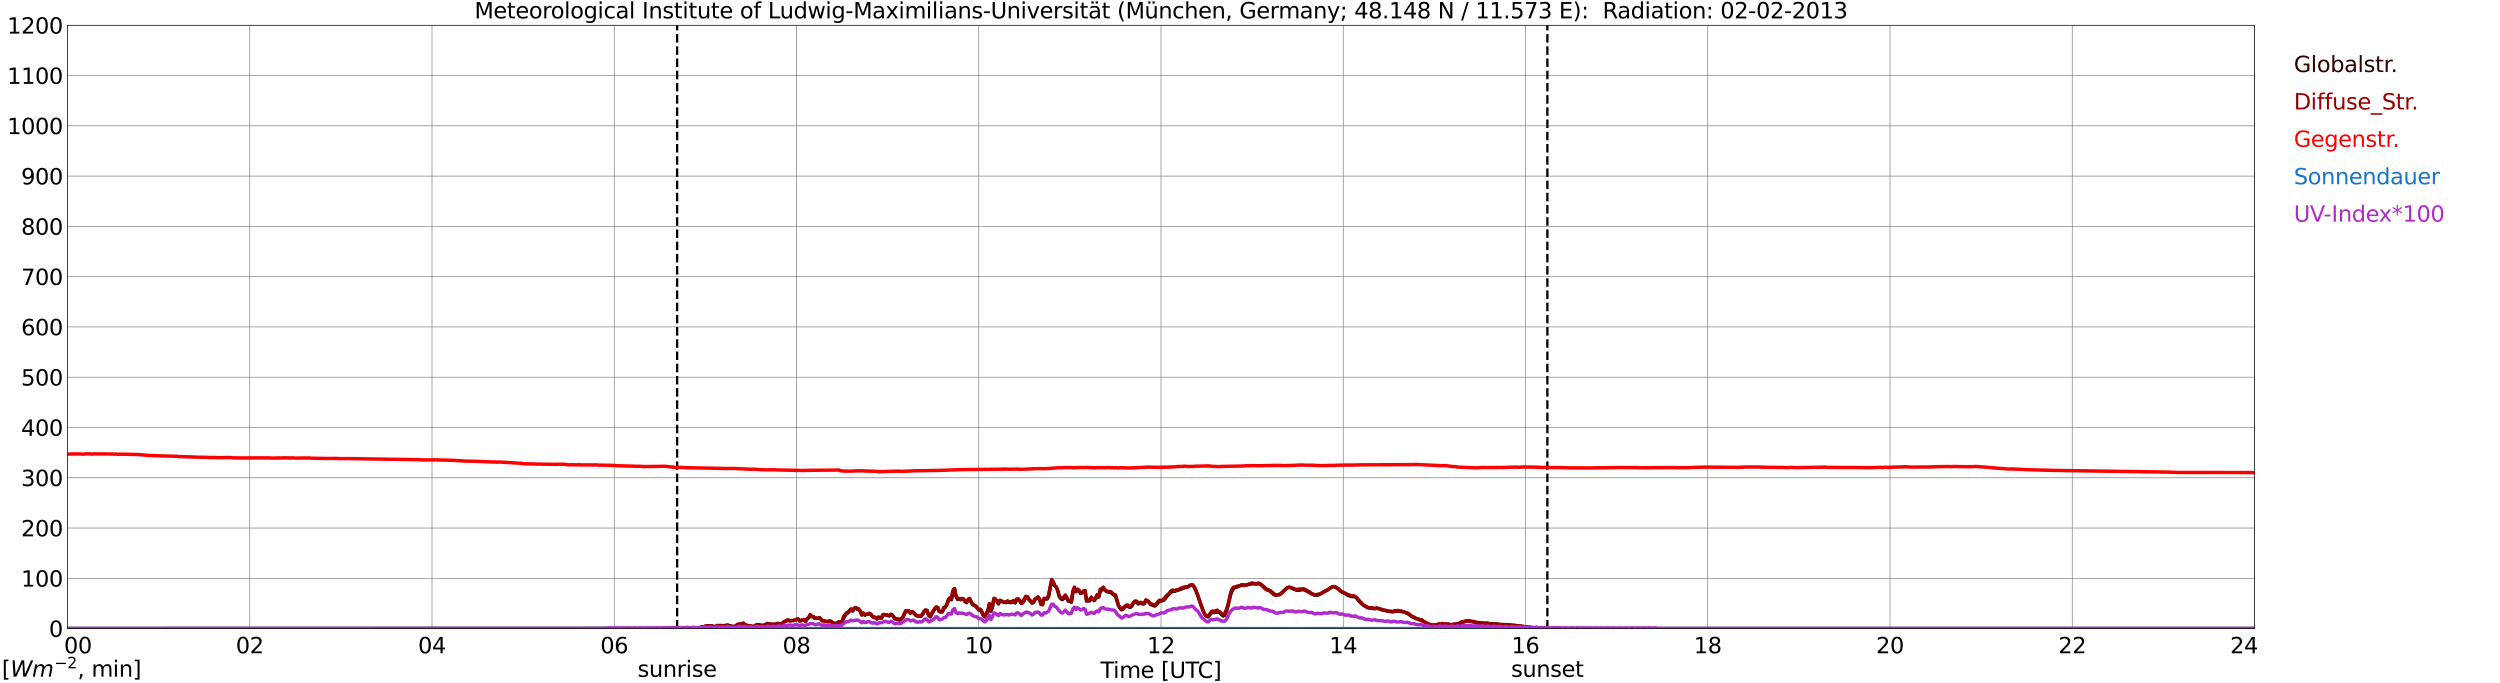 <?xml version="1.0" encoding="utf-8" standalone="no"?>
<!DOCTYPE svg PUBLIC "-//W3C//DTD SVG 1.1//EN"
  "http://www.w3.org/Graphics/SVG/1.1/DTD/svg11.dtd">
<svg xmlns:xlink="http://www.w3.org/1999/xlink" width="1085.4pt" height="296.64pt" viewBox="0 0 1085.4 296.64" xmlns="http://www.w3.org/2000/svg" version="1.1">
 <defs>
  <style type="text/css">*{stroke-linejoin: round; stroke-linecap: butt}</style>
 </defs>
 <g id="figure_1">
  <g id="patch_1">
   <path d="M 0 296.64 
L 1085.4 296.64 
L 1085.4 0 
L 0 0 
z
" style="fill: #ffffff"/>
  </g>
  <g id="axes_1">
   <g id="patch_2">
    <path d="M 29.306 272.909 
L 978.814 272.909 
L 978.814 10.976 
L 29.306 10.976 
z
" style="fill: #ffffff"/>
   </g>
   <g id="patch_3">
    <path d="M 978.814 272.909 
L 978.814 272.909 
L 978.814 10.976 
L 978.814 10.976 
z
" clip-path="url(#p2dc7e24732)" style="fill: #d3d3d3; opacity: 0.25; stroke: #d3d3d3; stroke-linejoin: miter"/>
   </g>
   <g id="matplotlib.axis_1">
    <g id="xtick_1">
     <g id="line2d_1">
      <path d="M 29.306 272.909 
L 29.306 10.976 
" clip-path="url(#p2dc7e24732)" style="fill: none; stroke: #808080; stroke-width: 0.3; stroke-linecap: square"/>
     </g>
     <g id="line2d_2"/>
     <g id="text_1">
      <!--    00 -->
      <g transform="translate(18.733 283.627) scale(0.095 -0.095)">
       <defs>
        <path id="DejaVuSans-20" transform="scale(0.016)"/>
        <path id="DejaVuSans-30" d="M 2034 4250 
Q 1547 4250 1301 3770 
Q 1056 3291 1056 2328 
Q 1056 1369 1301 889 
Q 1547 409 2034 409 
Q 2525 409 2770 889 
Q 3016 1369 3016 2328 
Q 3016 3291 2770 3770 
Q 2525 4250 2034 4250 
z
M 2034 4750 
Q 2819 4750 3233 4129 
Q 3647 3509 3647 2328 
Q 3647 1150 3233 529 
Q 2819 -91 2034 -91 
Q 1250 -91 836 529 
Q 422 1150 422 2328 
Q 422 3509 836 4129 
Q 1250 4750 2034 4750 
z
" transform="scale(0.016)"/>
       </defs>
       <use xlink:href="#DejaVuSans-20"/>
       <use xlink:href="#DejaVuSans-20" transform="translate(31.787 0)"/>
       <use xlink:href="#DejaVuSans-20" transform="translate(63.574 0)"/>
       <use xlink:href="#DejaVuSans-30" transform="translate(95.361 0)"/>
       <use xlink:href="#DejaVuSans-30" transform="translate(158.984 0)"/>
      </g>
     </g>
    </g>
    <g id="xtick_2">
     <g id="line2d_3">
      <path d="M 108.431 272.909 
L 108.431 10.976 
" clip-path="url(#p2dc7e24732)" style="fill: none; stroke: #808080; stroke-width: 0.3; stroke-linecap: square"/>
     </g>
     <g id="line2d_4"/>
     <g id="text_2">
      <!-- 02 -->
      <g transform="translate(102.387 283.627) scale(0.095 -0.095)">
       <defs>
        <path id="DejaVuSans-32" d="M 1228 531 
L 3431 531 
L 3431 0 
L 469 0 
L 469 531 
Q 828 903 1448 1529 
Q 2069 2156 2228 2338 
Q 2531 2678 2651 2914 
Q 2772 3150 2772 3378 
Q 2772 3750 2511 3984 
Q 2250 4219 1831 4219 
Q 1534 4219 1204 4116 
Q 875 4013 500 3803 
L 500 4441 
Q 881 4594 1212 4672 
Q 1544 4750 1819 4750 
Q 2544 4750 2975 4387 
Q 3406 4025 3406 3419 
Q 3406 3131 3298 2873 
Q 3191 2616 2906 2266 
Q 2828 2175 2409 1742 
Q 1991 1309 1228 531 
z
" transform="scale(0.016)"/>
       </defs>
       <use xlink:href="#DejaVuSans-30"/>
       <use xlink:href="#DejaVuSans-32" transform="translate(63.623 0)"/>
      </g>
     </g>
    </g>
    <g id="xtick_3">
     <g id="line2d_5">
      <path d="M 187.557 272.909 
L 187.557 10.976 
" clip-path="url(#p2dc7e24732)" style="fill: none; stroke: #808080; stroke-width: 0.3; stroke-linecap: square"/>
     </g>
     <g id="line2d_6"/>
     <g id="text_3">
      <!-- 04 -->
      <g transform="translate(181.513 283.627) scale(0.095 -0.095)">
       <defs>
        <path id="DejaVuSans-34" d="M 2419 4116 
L 825 1625 
L 2419 1625 
L 2419 4116 
z
M 2253 4666 
L 3047 4666 
L 3047 1625 
L 3713 1625 
L 3713 1100 
L 3047 1100 
L 3047 0 
L 2419 0 
L 2419 1100 
L 313 1100 
L 313 1709 
L 2253 4666 
z
" transform="scale(0.016)"/>
       </defs>
       <use xlink:href="#DejaVuSans-30"/>
       <use xlink:href="#DejaVuSans-34" transform="translate(63.623 0)"/>
      </g>
     </g>
    </g>
    <g id="xtick_4">
     <g id="line2d_7">
      <path d="M 266.683 272.909 
L 266.683 10.976 
" clip-path="url(#p2dc7e24732)" style="fill: none; stroke: #808080; stroke-width: 0.3; stroke-linecap: square"/>
     </g>
     <g id="line2d_8"/>
     <g id="text_4">
      <!-- 06 -->
      <g transform="translate(260.638 283.627) scale(0.095 -0.095)">
       <defs>
        <path id="DejaVuSans-36" d="M 2113 2584 
Q 1688 2584 1439 2293 
Q 1191 2003 1191 1497 
Q 1191 994 1439 701 
Q 1688 409 2113 409 
Q 2538 409 2786 701 
Q 3034 994 3034 1497 
Q 3034 2003 2786 2293 
Q 2538 2584 2113 2584 
z
M 3366 4563 
L 3366 3988 
Q 3128 4100 2886 4159 
Q 2644 4219 2406 4219 
Q 1781 4219 1451 3797 
Q 1122 3375 1075 2522 
Q 1259 2794 1537 2939 
Q 1816 3084 2150 3084 
Q 2853 3084 3261 2657 
Q 3669 2231 3669 1497 
Q 3669 778 3244 343 
Q 2819 -91 2113 -91 
Q 1303 -91 875 529 
Q 447 1150 447 2328 
Q 447 3434 972 4092 
Q 1497 4750 2381 4750 
Q 2619 4750 2861 4703 
Q 3103 4656 3366 4563 
z
" transform="scale(0.016)"/>
       </defs>
       <use xlink:href="#DejaVuSans-30"/>
       <use xlink:href="#DejaVuSans-36" transform="translate(63.623 0)"/>
      </g>
     </g>
    </g>
    <g id="xtick_5">
     <g id="line2d_9">
      <path d="M 345.808 272.909 
L 345.808 10.976 
" clip-path="url(#p2dc7e24732)" style="fill: none; stroke: #808080; stroke-width: 0.3; stroke-linecap: square"/>
     </g>
     <g id="line2d_10"/>
     <g id="text_5">
      <!-- 08 -->
      <g transform="translate(339.764 283.627) scale(0.095 -0.095)">
       <defs>
        <path id="DejaVuSans-38" d="M 2034 2216 
Q 1584 2216 1326 1975 
Q 1069 1734 1069 1313 
Q 1069 891 1326 650 
Q 1584 409 2034 409 
Q 2484 409 2743 651 
Q 3003 894 3003 1313 
Q 3003 1734 2745 1975 
Q 2488 2216 2034 2216 
z
M 1403 2484 
Q 997 2584 770 2862 
Q 544 3141 544 3541 
Q 544 4100 942 4425 
Q 1341 4750 2034 4750 
Q 2731 4750 3128 4425 
Q 3525 4100 3525 3541 
Q 3525 3141 3298 2862 
Q 3072 2584 2669 2484 
Q 3125 2378 3379 2068 
Q 3634 1759 3634 1313 
Q 3634 634 3220 271 
Q 2806 -91 2034 -91 
Q 1263 -91 848 271 
Q 434 634 434 1313 
Q 434 1759 690 2068 
Q 947 2378 1403 2484 
z
M 1172 3481 
Q 1172 3119 1398 2916 
Q 1625 2713 2034 2713 
Q 2441 2713 2670 2916 
Q 2900 3119 2900 3481 
Q 2900 3844 2670 4047 
Q 2441 4250 2034 4250 
Q 1625 4250 1398 4047 
Q 1172 3844 1172 3481 
z
" transform="scale(0.016)"/>
       </defs>
       <use xlink:href="#DejaVuSans-30"/>
       <use xlink:href="#DejaVuSans-38" transform="translate(63.623 0)"/>
      </g>
     </g>
    </g>
    <g id="xtick_6">
     <g id="line2d_11">
      <path d="M 424.934 272.909 
L 424.934 10.976 
" clip-path="url(#p2dc7e24732)" style="fill: none; stroke: #808080; stroke-width: 0.3; stroke-linecap: square"/>
     </g>
     <g id="line2d_12"/>
     <g id="text_6">
      <!-- 10 -->
      <g transform="translate(418.89 283.627) scale(0.095 -0.095)">
       <defs>
        <path id="DejaVuSans-31" d="M 794 531 
L 1825 531 
L 1825 4091 
L 703 3866 
L 703 4441 
L 1819 4666 
L 2450 4666 
L 2450 531 
L 3481 531 
L 3481 0 
L 794 0 
L 794 531 
z
" transform="scale(0.016)"/>
       </defs>
       <use xlink:href="#DejaVuSans-31"/>
       <use xlink:href="#DejaVuSans-30" transform="translate(63.623 0)"/>
      </g>
     </g>
    </g>
    <g id="xtick_7">
     <g id="line2d_13">
      <path d="M 504.06 272.909 
L 504.06 10.976 
" clip-path="url(#p2dc7e24732)" style="fill: none; stroke: #808080; stroke-width: 0.3; stroke-linecap: square"/>
     </g>
     <g id="line2d_14"/>
     <g id="text_7">
      <!-- 12 -->
      <g transform="translate(498.015 283.627) scale(0.095 -0.095)">
       <use xlink:href="#DejaVuSans-31"/>
       <use xlink:href="#DejaVuSans-32" transform="translate(63.623 0)"/>
      </g>
     </g>
    </g>
    <g id="xtick_8">
     <g id="line2d_15">
      <path d="M 583.185 272.909 
L 583.185 10.976 
" clip-path="url(#p2dc7e24732)" style="fill: none; stroke: #808080; stroke-width: 0.3; stroke-linecap: square"/>
     </g>
     <g id="line2d_16"/>
     <g id="text_8">
      <!-- 14 -->
      <g transform="translate(577.141 283.627) scale(0.095 -0.095)">
       <use xlink:href="#DejaVuSans-31"/>
       <use xlink:href="#DejaVuSans-34" transform="translate(63.623 0)"/>
      </g>
     </g>
    </g>
    <g id="xtick_9">
     <g id="line2d_17">
      <path d="M 662.311 272.909 
L 662.311 10.976 
" clip-path="url(#p2dc7e24732)" style="fill: none; stroke: #808080; stroke-width: 0.3; stroke-linecap: square"/>
     </g>
     <g id="line2d_18"/>
     <g id="text_9">
      <!-- 16 -->
      <g transform="translate(656.267 283.627) scale(0.095 -0.095)">
       <use xlink:href="#DejaVuSans-31"/>
       <use xlink:href="#DejaVuSans-36" transform="translate(63.623 0)"/>
      </g>
     </g>
    </g>
    <g id="xtick_10">
     <g id="line2d_19">
      <path d="M 741.437 272.909 
L 741.437 10.976 
" clip-path="url(#p2dc7e24732)" style="fill: none; stroke: #808080; stroke-width: 0.3; stroke-linecap: square"/>
     </g>
     <g id="line2d_20"/>
     <g id="text_10">
      <!-- 18 -->
      <g transform="translate(735.392 283.627) scale(0.095 -0.095)">
       <use xlink:href="#DejaVuSans-31"/>
       <use xlink:href="#DejaVuSans-38" transform="translate(63.623 0)"/>
      </g>
     </g>
    </g>
    <g id="xtick_11">
     <g id="line2d_21">
      <path d="M 820.562 272.909 
L 820.562 10.976 
" clip-path="url(#p2dc7e24732)" style="fill: none; stroke: #808080; stroke-width: 0.3; stroke-linecap: square"/>
     </g>
     <g id="line2d_22"/>
     <g id="text_11">
      <!-- 20 -->
      <g transform="translate(814.518 283.627) scale(0.095 -0.095)">
       <use xlink:href="#DejaVuSans-32"/>
       <use xlink:href="#DejaVuSans-30" transform="translate(63.623 0)"/>
      </g>
     </g>
    </g>
    <g id="xtick_12">
     <g id="line2d_23">
      <path d="M 899.688 272.909 
L 899.688 10.976 
" clip-path="url(#p2dc7e24732)" style="fill: none; stroke: #808080; stroke-width: 0.3; stroke-linecap: square"/>
     </g>
     <g id="line2d_24"/>
     <g id="text_12">
      <!-- 22 -->
      <g transform="translate(893.644 283.627) scale(0.095 -0.095)">
       <use xlink:href="#DejaVuSans-32"/>
       <use xlink:href="#DejaVuSans-32" transform="translate(63.623 0)"/>
      </g>
     </g>
    </g>
    <g id="xtick_13">
     <g id="line2d_25">
      <path d="M 978.814 272.909 
L 978.814 10.976 
" clip-path="url(#p2dc7e24732)" style="fill: none; stroke: #808080; stroke-width: 0.3; stroke-linecap: square"/>
     </g>
     <g id="line2d_26"/>
     <g id="text_13">
      <!-- 24    -->
      <g transform="translate(968.241 283.627) scale(0.095 -0.095)">
       <use xlink:href="#DejaVuSans-32"/>
       <use xlink:href="#DejaVuSans-34" transform="translate(63.623 0)"/>
       <use xlink:href="#DejaVuSans-20" transform="translate(127.246 0)"/>
       <use xlink:href="#DejaVuSans-20" transform="translate(159.033 0)"/>
       <use xlink:href="#DejaVuSans-20" transform="translate(190.82 0)"/>
      </g>
     </g>
    </g>
    <g id="text_14">
     <!-- Time [UTC] -->
     <g transform="translate(477.806 294.322) scale(0.095 -0.095)">
      <defs>
       <path id="DejaVuSans-54" d="M -19 4666 
L 3928 4666 
L 3928 4134 
L 2272 4134 
L 2272 0 
L 1638 0 
L 1638 4134 
L -19 4134 
L -19 4666 
z
" transform="scale(0.016)"/>
       <path id="DejaVuSans-69" d="M 603 3500 
L 1178 3500 
L 1178 0 
L 603 0 
L 603 3500 
z
M 603 4863 
L 1178 4863 
L 1178 4134 
L 603 4134 
L 603 4863 
z
" transform="scale(0.016)"/>
       <path id="DejaVuSans-6d" d="M 3328 2828 
Q 3544 3216 3844 3400 
Q 4144 3584 4550 3584 
Q 5097 3584 5394 3201 
Q 5691 2819 5691 2113 
L 5691 0 
L 5113 0 
L 5113 2094 
Q 5113 2597 4934 2840 
Q 4756 3084 4391 3084 
Q 3944 3084 3684 2787 
Q 3425 2491 3425 1978 
L 3425 0 
L 2847 0 
L 2847 2094 
Q 2847 2600 2669 2842 
Q 2491 3084 2119 3084 
Q 1678 3084 1418 2786 
Q 1159 2488 1159 1978 
L 1159 0 
L 581 0 
L 581 3500 
L 1159 3500 
L 1159 2956 
Q 1356 3278 1631 3431 
Q 1906 3584 2284 3584 
Q 2666 3584 2933 3390 
Q 3200 3197 3328 2828 
z
" transform="scale(0.016)"/>
       <path id="DejaVuSans-65" d="M 3597 1894 
L 3597 1613 
L 953 1613 
Q 991 1019 1311 708 
Q 1631 397 2203 397 
Q 2534 397 2845 478 
Q 3156 559 3463 722 
L 3463 178 
Q 3153 47 2828 -22 
Q 2503 -91 2169 -91 
Q 1331 -91 842 396 
Q 353 884 353 1716 
Q 353 2575 817 3079 
Q 1281 3584 2069 3584 
Q 2775 3584 3186 3129 
Q 3597 2675 3597 1894 
z
M 3022 2063 
Q 3016 2534 2758 2815 
Q 2500 3097 2075 3097 
Q 1594 3097 1305 2825 
Q 1016 2553 972 2059 
L 3022 2063 
z
" transform="scale(0.016)"/>
       <path id="DejaVuSans-5b" d="M 550 4863 
L 1875 4863 
L 1875 4416 
L 1125 4416 
L 1125 -397 
L 1875 -397 
L 1875 -844 
L 550 -844 
L 550 4863 
z
" transform="scale(0.016)"/>
       <path id="DejaVuSans-55" d="M 556 4666 
L 1191 4666 
L 1191 1831 
Q 1191 1081 1462 751 
Q 1734 422 2344 422 
Q 2950 422 3222 751 
Q 3494 1081 3494 1831 
L 3494 4666 
L 4128 4666 
L 4128 1753 
Q 4128 841 3676 375 
Q 3225 -91 2344 -91 
Q 1459 -91 1007 375 
Q 556 841 556 1753 
L 556 4666 
z
" transform="scale(0.016)"/>
       <path id="DejaVuSans-43" d="M 4122 4306 
L 4122 3641 
Q 3803 3938 3442 4084 
Q 3081 4231 2675 4231 
Q 1875 4231 1450 3742 
Q 1025 3253 1025 2328 
Q 1025 1406 1450 917 
Q 1875 428 2675 428 
Q 3081 428 3442 575 
Q 3803 722 4122 1019 
L 4122 359 
Q 3791 134 3420 21 
Q 3050 -91 2638 -91 
Q 1578 -91 968 557 
Q 359 1206 359 2328 
Q 359 3453 968 4101 
Q 1578 4750 2638 4750 
Q 3056 4750 3426 4639 
Q 3797 4528 4122 4306 
z
" transform="scale(0.016)"/>
       <path id="DejaVuSans-5d" d="M 1947 4863 
L 1947 -844 
L 622 -844 
L 622 -397 
L 1369 -397 
L 1369 4416 
L 622 4416 
L 622 4863 
L 1947 4863 
z
" transform="scale(0.016)"/>
      </defs>
      <use xlink:href="#DejaVuSans-54"/>
      <use xlink:href="#DejaVuSans-69" transform="translate(57.959 0)"/>
      <use xlink:href="#DejaVuSans-6d" transform="translate(85.742 0)"/>
      <use xlink:href="#DejaVuSans-65" transform="translate(183.154 0)"/>
      <use xlink:href="#DejaVuSans-20" transform="translate(244.678 0)"/>
      <use xlink:href="#DejaVuSans-5b" transform="translate(276.465 0)"/>
      <use xlink:href="#DejaVuSans-55" transform="translate(315.479 0)"/>
      <use xlink:href="#DejaVuSans-54" transform="translate(388.672 0)"/>
      <use xlink:href="#DejaVuSans-43" transform="translate(443.881 0)"/>
      <use xlink:href="#DejaVuSans-5d" transform="translate(513.705 0)"/>
     </g>
    </g>
   </g>
   <g id="matplotlib.axis_2">
    <g id="ytick_1">
     <g id="line2d_27">
      <path d="M 29.306 272.909 
L 978.814 272.909 
" clip-path="url(#p2dc7e24732)" style="fill: none; stroke: #808080; stroke-width: 0.3; stroke-linecap: square"/>
     </g>
     <g id="line2d_28"/>
     <g id="text_15">
      <!-- 0 -->
      <g transform="translate(21.261 276.518) scale(0.095 -0.095)">
       <use xlink:href="#DejaVuSans-30"/>
      </g>
     </g>
    </g>
    <g id="ytick_2">
     <g id="line2d_29">
      <path d="M 29.306 251.081 
L 978.814 251.081 
" clip-path="url(#p2dc7e24732)" style="fill: none; stroke: #808080; stroke-width: 0.3; stroke-linecap: square"/>
     </g>
     <g id="line2d_30"/>
     <g id="text_16">
      <!-- 100 -->
      <g transform="translate(9.173 254.69) scale(0.095 -0.095)">
       <use xlink:href="#DejaVuSans-31"/>
       <use xlink:href="#DejaVuSans-30" transform="translate(63.623 0)"/>
       <use xlink:href="#DejaVuSans-30" transform="translate(127.246 0)"/>
      </g>
     </g>
    </g>
    <g id="ytick_3">
     <g id="line2d_31">
      <path d="M 29.306 229.253 
L 978.814 229.253 
" clip-path="url(#p2dc7e24732)" style="fill: none; stroke: #808080; stroke-width: 0.3; stroke-linecap: square"/>
     </g>
     <g id="line2d_32"/>
     <g id="text_17">
      <!-- 200 -->
      <g transform="translate(9.173 232.863) scale(0.095 -0.095)">
       <use xlink:href="#DejaVuSans-32"/>
       <use xlink:href="#DejaVuSans-30" transform="translate(63.623 0)"/>
       <use xlink:href="#DejaVuSans-30" transform="translate(127.246 0)"/>
      </g>
     </g>
    </g>
    <g id="ytick_4">
     <g id="line2d_33">
      <path d="M 29.306 207.426 
L 978.814 207.426 
" clip-path="url(#p2dc7e24732)" style="fill: none; stroke: #808080; stroke-width: 0.3; stroke-linecap: square"/>
     </g>
     <g id="line2d_34"/>
     <g id="text_18">
      <!-- 300 -->
      <g transform="translate(9.173 211.035) scale(0.095 -0.095)">
       <defs>
        <path id="DejaVuSans-33" d="M 2597 2516 
Q 3050 2419 3304 2112 
Q 3559 1806 3559 1356 
Q 3559 666 3084 287 
Q 2609 -91 1734 -91 
Q 1441 -91 1130 -33 
Q 819 25 488 141 
L 488 750 
Q 750 597 1062 519 
Q 1375 441 1716 441 
Q 2309 441 2620 675 
Q 2931 909 2931 1356 
Q 2931 1769 2642 2001 
Q 2353 2234 1838 2234 
L 1294 2234 
L 1294 2753 
L 1863 2753 
Q 2328 2753 2575 2939 
Q 2822 3125 2822 3475 
Q 2822 3834 2567 4026 
Q 2313 4219 1838 4219 
Q 1578 4219 1281 4162 
Q 984 4106 628 3988 
L 628 4550 
Q 988 4650 1302 4700 
Q 1616 4750 1894 4750 
Q 2613 4750 3031 4423 
Q 3450 4097 3450 3541 
Q 3450 3153 3228 2886 
Q 3006 2619 2597 2516 
z
" transform="scale(0.016)"/>
       </defs>
       <use xlink:href="#DejaVuSans-33"/>
       <use xlink:href="#DejaVuSans-30" transform="translate(63.623 0)"/>
       <use xlink:href="#DejaVuSans-30" transform="translate(127.246 0)"/>
      </g>
     </g>
    </g>
    <g id="ytick_5">
     <g id="line2d_35">
      <path d="M 29.306 185.598 
L 978.814 185.598 
" clip-path="url(#p2dc7e24732)" style="fill: none; stroke: #808080; stroke-width: 0.3; stroke-linecap: square"/>
     </g>
     <g id="line2d_36"/>
     <g id="text_19">
      <!-- 400 -->
      <g transform="translate(9.173 189.207) scale(0.095 -0.095)">
       <use xlink:href="#DejaVuSans-34"/>
       <use xlink:href="#DejaVuSans-30" transform="translate(63.623 0)"/>
       <use xlink:href="#DejaVuSans-30" transform="translate(127.246 0)"/>
      </g>
     </g>
    </g>
    <g id="ytick_6">
     <g id="line2d_37">
      <path d="M 29.306 163.77 
L 978.814 163.77 
" clip-path="url(#p2dc7e24732)" style="fill: none; stroke: #808080; stroke-width: 0.3; stroke-linecap: square"/>
     </g>
     <g id="line2d_38"/>
     <g id="text_20">
      <!-- 500 -->
      <g transform="translate(9.173 167.379) scale(0.095 -0.095)">
       <defs>
        <path id="DejaVuSans-35" d="M 691 4666 
L 3169 4666 
L 3169 4134 
L 1269 4134 
L 1269 2991 
Q 1406 3038 1543 3061 
Q 1681 3084 1819 3084 
Q 2600 3084 3056 2656 
Q 3513 2228 3513 1497 
Q 3513 744 3044 326 
Q 2575 -91 1722 -91 
Q 1428 -91 1123 -41 
Q 819 9 494 109 
L 494 744 
Q 775 591 1075 516 
Q 1375 441 1709 441 
Q 2250 441 2565 725 
Q 2881 1009 2881 1497 
Q 2881 1984 2565 2268 
Q 2250 2553 1709 2553 
Q 1456 2553 1204 2497 
Q 953 2441 691 2322 
L 691 4666 
z
" transform="scale(0.016)"/>
       </defs>
       <use xlink:href="#DejaVuSans-35"/>
       <use xlink:href="#DejaVuSans-30" transform="translate(63.623 0)"/>
       <use xlink:href="#DejaVuSans-30" transform="translate(127.246 0)"/>
      </g>
     </g>
    </g>
    <g id="ytick_7">
     <g id="line2d_39">
      <path d="M 29.306 141.942 
L 978.814 141.942 
" clip-path="url(#p2dc7e24732)" style="fill: none; stroke: #808080; stroke-width: 0.3; stroke-linecap: square"/>
     </g>
     <g id="line2d_40"/>
     <g id="text_21">
      <!-- 600 -->
      <g transform="translate(9.173 145.551) scale(0.095 -0.095)">
       <use xlink:href="#DejaVuSans-36"/>
       <use xlink:href="#DejaVuSans-30" transform="translate(63.623 0)"/>
       <use xlink:href="#DejaVuSans-30" transform="translate(127.246 0)"/>
      </g>
     </g>
    </g>
    <g id="ytick_8">
     <g id="line2d_41">
      <path d="M 29.306 120.114 
L 978.814 120.114 
" clip-path="url(#p2dc7e24732)" style="fill: none; stroke: #808080; stroke-width: 0.3; stroke-linecap: square"/>
     </g>
     <g id="line2d_42"/>
     <g id="text_22">
      <!-- 700 -->
      <g transform="translate(9.173 123.724) scale(0.095 -0.095)">
       <defs>
        <path id="DejaVuSans-37" d="M 525 4666 
L 3525 4666 
L 3525 4397 
L 1831 0 
L 1172 0 
L 2766 4134 
L 525 4134 
L 525 4666 
z
" transform="scale(0.016)"/>
       </defs>
       <use xlink:href="#DejaVuSans-37"/>
       <use xlink:href="#DejaVuSans-30" transform="translate(63.623 0)"/>
       <use xlink:href="#DejaVuSans-30" transform="translate(127.246 0)"/>
      </g>
     </g>
    </g>
    <g id="ytick_9">
     <g id="line2d_43">
      <path d="M 29.306 98.287 
L 978.814 98.287 
" clip-path="url(#p2dc7e24732)" style="fill: none; stroke: #808080; stroke-width: 0.3; stroke-linecap: square"/>
     </g>
     <g id="line2d_44"/>
     <g id="text_23">
      <!-- 800 -->
      <g transform="translate(9.173 101.896) scale(0.095 -0.095)">
       <use xlink:href="#DejaVuSans-38"/>
       <use xlink:href="#DejaVuSans-30" transform="translate(63.623 0)"/>
       <use xlink:href="#DejaVuSans-30" transform="translate(127.246 0)"/>
      </g>
     </g>
    </g>
    <g id="ytick_10">
     <g id="line2d_45">
      <path d="M 29.306 76.459 
L 978.814 76.459 
" clip-path="url(#p2dc7e24732)" style="fill: none; stroke: #808080; stroke-width: 0.3; stroke-linecap: square"/>
     </g>
     <g id="line2d_46"/>
     <g id="text_24">
      <!-- 900 -->
      <g transform="translate(9.173 80.068) scale(0.095 -0.095)">
       <defs>
        <path id="DejaVuSans-39" d="M 703 97 
L 703 672 
Q 941 559 1184 500 
Q 1428 441 1663 441 
Q 2288 441 2617 861 
Q 2947 1281 2994 2138 
Q 2813 1869 2534 1725 
Q 2256 1581 1919 1581 
Q 1219 1581 811 2004 
Q 403 2428 403 3163 
Q 403 3881 828 4315 
Q 1253 4750 1959 4750 
Q 2769 4750 3195 4129 
Q 3622 3509 3622 2328 
Q 3622 1225 3098 567 
Q 2575 -91 1691 -91 
Q 1453 -91 1209 -44 
Q 966 3 703 97 
z
M 1959 2075 
Q 2384 2075 2632 2365 
Q 2881 2656 2881 3163 
Q 2881 3666 2632 3958 
Q 2384 4250 1959 4250 
Q 1534 4250 1286 3958 
Q 1038 3666 1038 3163 
Q 1038 2656 1286 2365 
Q 1534 2075 1959 2075 
z
" transform="scale(0.016)"/>
       </defs>
       <use xlink:href="#DejaVuSans-39"/>
       <use xlink:href="#DejaVuSans-30" transform="translate(63.623 0)"/>
       <use xlink:href="#DejaVuSans-30" transform="translate(127.246 0)"/>
      </g>
     </g>
    </g>
    <g id="ytick_11">
     <g id="line2d_47">
      <path d="M 29.306 54.631 
L 978.814 54.631 
" clip-path="url(#p2dc7e24732)" style="fill: none; stroke: #808080; stroke-width: 0.3; stroke-linecap: square"/>
     </g>
     <g id="line2d_48"/>
     <g id="text_25">
      <!-- 1000 -->
      <g transform="translate(3.128 58.24) scale(0.095 -0.095)">
       <use xlink:href="#DejaVuSans-31"/>
       <use xlink:href="#DejaVuSans-30" transform="translate(63.623 0)"/>
       <use xlink:href="#DejaVuSans-30" transform="translate(127.246 0)"/>
       <use xlink:href="#DejaVuSans-30" transform="translate(190.869 0)"/>
      </g>
     </g>
    </g>
    <g id="ytick_12">
     <g id="line2d_49">
      <path d="M 29.306 32.803 
L 978.814 32.803 
" clip-path="url(#p2dc7e24732)" style="fill: none; stroke: #808080; stroke-width: 0.3; stroke-linecap: square"/>
     </g>
     <g id="line2d_50"/>
     <g id="text_26">
      <!-- 1100 -->
      <g transform="translate(3.128 36.413) scale(0.095 -0.095)">
       <use xlink:href="#DejaVuSans-31"/>
       <use xlink:href="#DejaVuSans-31" transform="translate(63.623 0)"/>
       <use xlink:href="#DejaVuSans-30" transform="translate(127.246 0)"/>
       <use xlink:href="#DejaVuSans-30" transform="translate(190.869 0)"/>
      </g>
     </g>
    </g>
    <g id="ytick_13">
     <g id="line2d_51">
      <path d="M 29.306 10.976 
L 978.814 10.976 
" clip-path="url(#p2dc7e24732)" style="fill: none; stroke: #808080; stroke-width: 0.3; stroke-linecap: square"/>
     </g>
     <g id="line2d_52"/>
     <g id="text_27">
      <!-- 1200 -->
      <g transform="translate(3.128 14.585) scale(0.095 -0.095)">
       <use xlink:href="#DejaVuSans-31"/>
       <use xlink:href="#DejaVuSans-32" transform="translate(63.623 0)"/>
       <use xlink:href="#DejaVuSans-30" transform="translate(127.246 0)"/>
       <use xlink:href="#DejaVuSans-30" transform="translate(190.869 0)"/>
      </g>
     </g>
    </g>
   </g>
   <g id="line2d_53">
    <path d="M 293.981 272.909 
L 293.981 10.976 
" clip-path="url(#p2dc7e24732)" style="fill: none; stroke-dasharray: 3.7,1.6; stroke-dashoffset: 0; stroke: #000000"/>
   </g>
   <g id="line2d_54">
    <path d="M 671.806 272.909 
L 671.806 10.976 
" clip-path="url(#p2dc7e24732)" style="fill: none; stroke-dasharray: 3.7,1.6; stroke-dashoffset: 0; stroke: #000000"/>
   </g>
   <g id="line2d_55">
    <path d="M 29.306 272.909 
L 287.124 272.828 
L 292.399 272.649 
L 294.377 272.739 
L 295.036 272.621 
L 296.355 272.769 
L 297.014 272.621 
L 300.311 272.531 
L 300.971 272.472 
L 302.289 272.621 
L 303.608 272.59 
L 306.905 271.732 
L 308.224 271.791 
L 308.883 271.643 
L 309.543 271.968 
L 310.861 271.94 
L 311.521 271.525 
L 312.18 271.584 
L 312.839 271.525 
L 313.499 271.673 
L 314.158 271.553 
L 314.818 271.673 
L 315.477 271.346 
L 316.136 271.435 
L 317.455 271.85 
L 318.774 271.968 
L 319.433 271.85 
L 320.093 271.346 
L 320.752 271.021 
L 322.071 270.962 
L 322.73 270.578 
L 323.39 271.228 
L 324.708 271.643 
L 325.368 271.761 
L 326.027 271.761 
L 326.686 271.94 
L 327.346 271.999 
L 328.005 271.466 
L 328.665 271.228 
L 329.324 271.169 
L 329.983 271.376 
L 331.302 271.612 
L 333.28 270.754 
L 333.94 270.962 
L 334.599 270.931 
L 336.577 271.139 
L 337.236 270.665 
L 338.555 270.724 
L 339.215 271.021 
L 340.533 269.777 
L 341.193 269.659 
L 341.852 269.213 
L 342.512 269.482 
L 344.49 269.392 
L 346.468 268.681 
L 347.127 269.6 
L 347.787 269.451 
L 348.446 269.185 
L 349.105 269.274 
L 349.765 269.748 
L 350.424 268.681 
L 351.083 268.297 
L 351.743 266.993 
L 352.402 267.675 
L 353.062 267.703 
L 353.721 268.414 
L 355.04 268.414 
L 355.699 268.118 
L 357.018 269.51 
L 357.677 269.51 
L 358.337 269.748 
L 359.655 269.866 
L 360.315 269.6 
L 360.974 269.835 
L 361.634 270.429 
L 362.293 270.606 
L 362.952 270.931 
L 363.612 270.34 
L 364.271 269.956 
L 364.93 270.992 
L 366.909 267.26 
L 367.568 266.461 
L 368.227 266.016 
L 368.887 265.097 
L 369.546 264.505 
L 370.206 265.335 
L 370.865 264.357 
L 371.524 263.824 
L 372.184 264.536 
L 372.843 264.595 
L 373.502 265.276 
L 374.162 266.935 
L 374.821 266.43 
L 375.481 267.111 
L 376.14 266.727 
L 376.799 266.727 
L 377.459 266.312 
L 378.118 266.814 
L 378.777 267.644 
L 379.437 268.148 
L 380.096 268.118 
L 380.756 268.711 
L 381.415 268.03 
L 382.074 268.297 
L 382.734 268.386 
L 383.393 266.876 
L 384.053 266.845 
L 384.712 267.052 
L 385.371 267.111 
L 386.031 267.378 
L 386.69 266.876 
L 387.349 267.022 
L 388.668 268.711 
L 390.646 269.154 
L 391.306 268.563 
L 391.965 268.238 
L 392.624 266.607 
L 393.284 265.424 
L 393.943 265.511 
L 394.603 265.245 
L 395.262 266.223 
L 395.921 265.572 
L 396.581 266.016 
L 397.899 267.319 
L 398.559 267.349 
L 399.218 267.585 
L 399.878 267.585 
L 401.196 265.572 
L 401.856 264.92 
L 402.515 265.127 
L 403.175 267.111 
L 403.834 267.792 
L 405.812 264.505 
L 406.471 263.676 
L 407.131 263.942 
L 407.79 265.483 
L 408.45 265.719 
L 409.109 265.631 
L 409.768 264.269 
L 410.428 263.586 
L 411.087 262.639 
L 411.746 260.714 
L 412.406 260.063 
L 413.065 260.388 
L 413.725 257.012 
L 414.384 255.591 
L 415.043 258.671 
L 415.703 260.24 
L 416.362 259.884 
L 417.022 260.329 
L 417.681 259.915 
L 418.34 260.212 
L 419 261.187 
L 419.659 261.661 
L 420.318 260.506 
L 420.978 259.915 
L 421.637 261.336 
L 422.297 262.49 
L 422.956 262.905 
L 423.615 263.171 
L 424.934 264.861 
L 425.593 264.802 
L 426.253 265.778 
L 426.912 267.26 
L 427.572 267.823 
L 428.231 266.282 
L 428.89 265.66 
L 429.55 262.344 
L 430.209 265.365 
L 430.869 263.647 
L 431.528 260.212 
L 432.187 260.15 
L 432.847 261.01 
L 433.506 262.196 
L 434.165 260.655 
L 435.484 261.425 
L 436.803 261.633 
L 437.462 261.366 
L 438.781 261.633 
L 439.44 261.484 
L 440.1 260.862 
L 440.759 261.781 
L 441.419 260.358 
L 442.078 260.212 
L 442.737 260.893 
L 443.397 261.988 
L 444.056 261.633 
L 444.716 260.655 
L 445.375 259.116 
L 446.034 259.116 
L 446.694 260.24 
L 447.353 260.893 
L 448.012 261.84 
L 448.672 261.633 
L 449.331 260.092 
L 449.991 259.974 
L 450.65 259.262 
L 451.309 260.092 
L 451.969 262.283 
L 452.628 262.552 
L 453.287 260.092 
L 453.947 259.945 
L 454.606 260.092 
L 455.266 259.026 
L 455.925 255.353 
L 456.584 252.362 
L 457.244 252.688 
L 457.903 254.346 
L 458.563 254.91 
L 459.222 256.331 
L 459.881 258.967 
L 460.541 259.884 
L 461.2 260.329 
L 461.859 259.825 
L 462.519 258.612 
L 463.838 261.01 
L 464.497 260.952 
L 465.156 261.484 
L 465.816 257.278 
L 466.475 255.383 
L 467.134 256.863 
L 467.794 256.241 
L 468.453 256.51 
L 469.113 257.634 
L 469.772 257.426 
L 471.091 256.39 
L 471.75 260.893 
L 473.069 260.893 
L 473.728 259.915 
L 474.388 259.974 
L 475.047 260.773 
L 475.706 259.915 
L 476.366 258.463 
L 477.025 259.262 
L 477.685 256.686 
L 478.344 256.154 
L 479.003 255.383 
L 479.663 256.213 
L 480.322 256.717 
L 480.981 257.012 
L 482.3 257.278 
L 483.619 258.435 
L 484.278 258.671 
L 485.597 263.025 
L 486.256 264.062 
L 486.916 264.771 
L 487.575 264.475 
L 488.235 263.706 
L 488.894 263.143 
L 489.553 262.995 
L 490.213 263.558 
L 490.872 263.617 
L 491.532 262.905 
L 492.191 261.692 
L 492.85 261.336 
L 493.51 261.484 
L 494.169 262.196 
L 494.828 261.899 
L 495.488 261.84 
L 496.147 262.255 
L 496.807 262.137 
L 497.466 260.921 
L 498.125 260.952 
L 498.785 261.515 
L 499.444 262.373 
L 500.763 262.936 
L 501.422 263.113 
L 502.082 262.521 
L 502.741 261.692 
L 503.4 261.069 
L 504.719 260.803 
L 505.379 260.506 
L 506.697 258.819 
L 508.675 256.894 
L 509.335 256.656 
L 509.994 256.745 
L 510.654 256.448 
L 511.313 256.302 
L 512.632 255.767 
L 513.291 255.591 
L 514.61 255.058 
L 515.269 255.027 
L 515.929 254.731 
L 516.588 254.229 
L 517.247 253.932 
L 517.907 254.198 
L 518.566 254.969 
L 519.226 256.302 
L 521.204 261.929 
L 522.522 265.719 
L 523.182 266.904 
L 523.841 267.585 
L 524.501 267.851 
L 525.819 266.223 
L 526.479 265.867 
L 527.138 265.926 
L 527.797 265.778 
L 529.116 265.808 
L 529.776 266.192 
L 530.435 266.904 
L 531.094 267.437 
L 531.754 267.111 
L 532.413 265.572 
L 533.073 263.44 
L 534.391 257.872 
L 535.051 256.213 
L 535.71 255.414 
L 536.369 255.086 
L 537.029 254.938 
L 537.688 254.523 
L 539.666 253.932 
L 540.326 254.08 
L 543.623 253.428 
L 544.282 253.489 
L 546.26 253.399 
L 546.919 253.458 
L 547.579 253.814 
L 548.898 254.969 
L 549.557 255.56 
L 551.535 256.479 
L 553.513 258.138 
L 554.173 258.256 
L 554.832 258.197 
L 556.151 257.752 
L 557.47 256.448 
L 558.788 255.145 
L 559.448 255.027 
L 560.107 255.058 
L 562.745 256.182 
L 564.063 256.272 
L 565.382 255.975 
L 566.042 256.064 
L 567.36 256.597 
L 569.338 257.752 
L 569.998 257.99 
L 570.657 258.435 
L 571.976 258.404 
L 572.635 258.197 
L 576.592 255.946 
L 577.91 254.999 
L 578.57 254.792 
L 579.229 254.761 
L 579.889 255.027 
L 580.548 255.414 
L 582.526 256.983 
L 583.845 257.605 
L 585.164 258.463 
L 586.482 258.937 
L 588.46 259.116 
L 589.12 259.797 
L 590.439 261.454 
L 591.757 262.61 
L 593.736 263.855 
L 595.714 264.031 
L 596.373 264.269 
L 597.032 264.269 
L 597.692 264.09 
L 598.351 264.149 
L 600.329 264.889 
L 604.286 265.601 
L 606.923 265.245 
L 609.561 265.69 
L 610.879 266.223 
L 612.198 267.052 
L 613.517 267.971 
L 614.836 268.563 
L 616.154 268.919 
L 618.133 269.866 
L 620.111 271.021 
L 620.77 271.259 
L 622.748 271.525 
L 624.067 271.376 
L 624.726 271.169 
L 627.364 271.021 
L 628.683 271.051 
L 629.342 271.051 
L 630.001 271.228 
L 631.98 270.992 
L 632.639 270.813 
L 633.298 270.785 
L 635.936 269.866 
L 637.255 269.541 
L 639.233 269.835 
L 641.211 270.37 
L 641.87 270.34 
L 642.53 270.547 
L 643.189 270.488 
L 648.464 270.903 
L 649.123 270.872 
L 649.783 271.021 
L 652.42 271.169 
L 654.399 271.435 
L 655.717 271.376 
L 656.377 271.494 
L 657.036 271.407 
L 659.014 271.702 
L 660.992 271.94 
L 662.311 272.206 
L 662.97 272.175 
L 663.63 272.383 
L 667.586 272.649 
L 670.224 272.797 
L 672.202 272.856 
L 672.861 272.909 
L 674.18 272.769 
L 675.499 272.856 
L 678.796 272.909 
L 978.154 272.909 
L 978.154 272.909 
" clip-path="url(#p2dc7e24732)" style="fill: none; stroke: #330000; stroke-width: 1.5; stroke-linecap: square"/>
   </g>
   <g id="line2d_56">
    <path d="M 29.306 272.909 
L 291.08 272.909 
L 291.739 272.682 
L 293.717 272.894 
L 294.377 272.808 
L 295.036 272.894 
L 297.014 272.767 
L 297.674 272.557 
L 298.333 272.472 
L 300.311 272.64 
L 300.971 272.431 
L 301.63 272.599 
L 302.289 272.514 
L 303.608 272.682 
L 304.267 272.263 
L 304.927 272.012 
L 305.586 272.18 
L 306.246 271.802 
L 306.905 271.927 
L 307.564 271.717 
L 308.224 271.802 
L 308.883 271.717 
L 309.543 271.968 
L 310.861 272.095 
L 311.521 271.634 
L 312.839 271.717 
L 314.818 271.844 
L 316.136 271.466 
L 316.796 271.927 
L 317.455 271.844 
L 318.114 272.136 
L 318.774 271.968 
L 319.433 272.012 
L 320.093 271.088 
L 320.752 270.962 
L 321.411 270.962 
L 322.73 270.584 
L 323.39 271.298 
L 324.049 271.507 
L 326.027 271.802 
L 326.686 272.053 
L 327.346 271.968 
L 328.665 271.339 
L 329.324 271.298 
L 331.302 271.634 
L 333.28 270.667 
L 333.94 270.92 
L 334.599 271.045 
L 335.258 271.003 
L 335.918 271.13 
L 337.236 270.877 
L 339.215 270.835 
L 339.874 270.499 
L 340.533 269.953 
L 341.193 269.702 
L 341.852 269.157 
L 342.512 269.24 
L 343.171 269.619 
L 343.83 269.451 
L 345.149 269.283 
L 345.808 268.906 
L 346.468 268.779 
L 347.127 269.619 
L 347.787 269.24 
L 349.105 269.157 
L 349.765 269.744 
L 350.424 268.569 
L 351.083 268.107 
L 351.743 266.806 
L 352.402 267.688 
L 353.062 267.688 
L 353.721 268.443 
L 354.38 268.401 
L 355.04 268.528 
L 355.699 268.148 
L 356.359 268.694 
L 357.018 269.576 
L 357.677 269.493 
L 358.337 269.785 
L 358.996 269.912 
L 360.315 269.576 
L 361.634 270.499 
L 362.293 270.584 
L 362.952 270.877 
L 364.271 269.997 
L 364.93 270.458 
L 365.59 269.829 
L 366.249 267.602 
L 367.568 266.051 
L 368.227 265.799 
L 369.546 264.372 
L 370.206 265.042 
L 370.865 263.994 
L 371.524 263.741 
L 372.184 264.372 
L 372.843 264.328 
L 373.502 265.505 
L 374.162 267.015 
L 374.821 266.092 
L 375.481 266.847 
L 376.14 266.723 
L 377.459 266.302 
L 378.118 266.638 
L 378.777 267.729 
L 379.437 267.771 
L 380.096 268.065 
L 380.756 268.694 
L 381.415 267.856 
L 382.074 268.192 
L 382.734 267.939 
L 383.393 266.806 
L 384.712 266.932 
L 386.031 267.393 
L 386.69 266.638 
L 387.349 266.932 
L 388.009 267.939 
L 388.668 268.611 
L 389.328 268.569 
L 389.987 268.738 
L 390.646 269.157 
L 391.306 268.484 
L 391.965 268.024 
L 392.624 266.387 
L 393.284 265.086 
L 393.943 265.378 
L 394.603 265.254 
L 395.262 266.009 
L 395.921 265.631 
L 396.581 265.799 
L 397.24 266.806 
L 397.899 267.225 
L 399.218 267.478 
L 399.878 267.437 
L 400.537 266.723 
L 401.196 265.337 
L 401.856 264.75 
L 402.515 265.042 
L 403.175 267.225 
L 403.834 267.561 
L 404.493 266.26 
L 405.812 264.204 
L 406.471 263.49 
L 407.131 263.7 
L 407.79 265.42 
L 409.109 265.505 
L 409.768 263.7 
L 410.428 263.532 
L 411.087 262.399 
L 411.746 260.257 
L 412.406 259.502 
L 413.065 259.921 
L 413.725 256.311 
L 414.384 255.556 
L 415.043 258.83 
L 415.703 259.838 
L 416.362 259.88 
L 417.022 260.299 
L 417.681 259.838 
L 418.34 260.006 
L 419 261.181 
L 419.659 261.266 
L 420.318 260.131 
L 420.978 259.838 
L 421.637 261.349 
L 422.297 262.399 
L 423.615 263.113 
L 424.934 264.664 
L 425.593 264.413 
L 426.253 265.42 
L 426.912 267.142 
L 427.572 267.602 
L 428.89 265.042 
L 429.55 262.021 
L 430.209 265.127 
L 430.869 262.944 
L 431.528 259.753 
L 432.187 260.006 
L 433.506 262.021 
L 434.165 260.635 
L 435.484 261.307 
L 436.803 261.39 
L 437.462 260.845 
L 438.122 261.222 
L 438.781 261.266 
L 439.44 261.098 
L 440.1 260.72 
L 440.759 261.181 
L 441.419 260.048 
L 442.078 259.963 
L 442.737 260.635 
L 443.397 261.98 
L 444.056 261.139 
L 445.375 258.915 
L 446.034 258.998 
L 446.694 260.131 
L 448.012 261.726 
L 448.672 261.307 
L 449.331 260.089 
L 450.65 259.125 
L 451.309 260.131 
L 451.969 262.44 
L 452.628 262.44 
L 453.287 259.797 
L 453.947 259.838 
L 454.606 259.712 
L 455.266 258.411 
L 456.584 251.568 
L 457.244 252.491 
L 457.903 254.172 
L 458.563 254.718 
L 459.222 256.523 
L 459.881 258.788 
L 460.541 259.461 
L 461.2 259.797 
L 461.859 259.166 
L 462.519 258.326 
L 463.178 259.376 
L 463.838 260.803 
L 464.497 260.594 
L 465.156 260.888 
L 465.816 256.523 
L 466.475 254.886 
L 467.134 256.774 
L 467.794 255.765 
L 468.453 256.269 
L 469.113 257.529 
L 469.772 257.151 
L 470.431 256.606 
L 471.091 256.564 
L 471.75 260.93 
L 472.409 260.467 
L 473.069 260.426 
L 473.728 259.251 
L 474.388 259.921 
L 475.047 260.257 
L 475.706 259.502 
L 476.366 258.16 
L 477.025 258.915 
L 477.685 255.809 
L 478.344 255.514 
L 479.003 254.886 
L 479.663 256.06 
L 480.322 256.606 
L 482.3 256.9 
L 483.619 258.075 
L 484.278 258.284 
L 485.597 262.776 
L 486.916 264.372 
L 487.575 264.077 
L 488.894 262.776 
L 489.553 262.65 
L 490.213 263.532 
L 490.872 263.113 
L 491.532 262.44 
L 492.191 261.434 
L 492.85 260.888 
L 493.51 261.013 
L 494.169 261.768 
L 494.828 261.558 
L 495.488 261.517 
L 496.147 261.98 
L 496.807 261.812 
L 497.466 260.426 
L 498.125 260.72 
L 498.785 261.266 
L 499.444 262.063 
L 501.422 262.735 
L 502.082 262.104 
L 502.741 261.181 
L 503.4 260.594 
L 504.719 260.594 
L 506.697 258.369 
L 507.357 257.865 
L 508.016 256.983 
L 508.675 256.311 
L 509.335 256.187 
L 509.994 256.396 
L 510.654 256.101 
L 511.313 256.228 
L 512.632 255.346 
L 513.291 255.263 
L 513.95 254.886 
L 514.61 254.718 
L 515.269 254.759 
L 515.929 254.591 
L 516.588 254.045 
L 517.907 253.919 
L 518.566 255.052 
L 519.885 258.075 
L 521.863 263.994 
L 523.182 266.974 
L 523.841 267.31 
L 524.501 267.437 
L 525.16 266.723 
L 525.819 265.673 
L 526.479 265.254 
L 527.138 265.463 
L 528.457 264.918 
L 529.116 265.42 
L 529.776 265.756 
L 530.435 266.428 
L 531.094 266.806 
L 531.754 266.345 
L 532.413 264.708 
L 533.073 262.691 
L 534.391 257.025 
L 535.051 255.473 
L 535.71 254.842 
L 536.369 254.759 
L 537.029 254.506 
L 537.688 254.423 
L 538.348 254.213 
L 539.007 253.836 
L 539.666 253.877 
L 540.326 254.255 
L 542.304 253.583 
L 543.623 253.08 
L 544.282 253.29 
L 544.941 253.373 
L 545.601 253.583 
L 546.26 253.122 
L 546.919 253.373 
L 548.238 254.549 
L 549.557 255.933 
L 550.216 256.228 
L 550.876 256.396 
L 551.535 256.815 
L 552.854 258.075 
L 553.513 258.369 
L 554.173 258.537 
L 554.832 258.284 
L 555.491 258.243 
L 558.788 255.305 
L 559.448 255.01 
L 560.107 254.969 
L 560.766 255.178 
L 561.426 255.514 
L 562.745 255.933 
L 563.404 255.809 
L 564.063 255.85 
L 564.723 255.641 
L 565.382 255.765 
L 566.042 255.597 
L 566.701 256.101 
L 567.36 256.269 
L 568.02 256.774 
L 568.679 257.068 
L 569.338 257.739 
L 571.317 258.411 
L 571.976 257.992 
L 572.635 257.992 
L 573.295 257.697 
L 573.954 257.529 
L 574.613 256.983 
L 576.592 256.018 
L 577.251 255.431 
L 577.91 255.178 
L 578.57 254.759 
L 579.229 254.591 
L 579.889 254.842 
L 580.548 255.346 
L 581.207 255.682 
L 581.867 256.438 
L 583.185 257.151 
L 584.504 257.78 
L 585.164 258.116 
L 585.823 258.284 
L 586.482 258.705 
L 587.801 258.662 
L 588.46 259.039 
L 589.12 259.585 
L 589.779 260.426 
L 591.098 261.685 
L 591.757 262.525 
L 592.417 262.986 
L 593.076 263.237 
L 593.736 263.7 
L 595.054 263.994 
L 595.714 263.826 
L 596.373 264.204 
L 597.692 263.951 
L 600.989 264.918 
L 601.648 264.959 
L 602.307 265.295 
L 603.626 265.463 
L 604.286 265.378 
L 604.945 265.631 
L 605.604 265.127 
L 606.264 265.378 
L 606.923 265.001 
L 607.582 265.295 
L 608.242 265.21 
L 611.539 266.387 
L 612.858 267.602 
L 613.517 267.856 
L 614.176 267.982 
L 614.836 268.611 
L 615.495 268.611 
L 616.154 269.074 
L 616.814 268.989 
L 617.473 269.157 
L 618.133 269.87 
L 618.792 270.121 
L 619.451 270.543 
L 620.111 270.711 
L 620.77 271.256 
L 621.429 271.13 
L 622.089 271.381 
L 624.067 271.171 
L 624.726 270.752 
L 625.386 271.003 
L 626.045 270.667 
L 626.705 270.835 
L 628.023 270.835 
L 630.001 271.256 
L 631.32 270.962 
L 631.98 271.003 
L 633.298 270.794 
L 633.958 270.248 
L 634.617 269.953 
L 635.276 269.953 
L 635.936 269.702 
L 637.255 269.493 
L 637.914 269.702 
L 638.573 269.619 
L 639.233 269.997 
L 639.892 269.785 
L 640.552 270.165 
L 641.211 270.121 
L 641.87 270.584 
L 642.53 270.499 
L 643.189 270.289 
L 643.848 270.543 
L 645.167 270.626 
L 645.827 270.458 
L 646.486 270.835 
L 647.145 271.003 
L 647.805 270.92 
L 648.464 271.088 
L 649.123 270.794 
L 649.783 270.752 
L 650.442 271.13 
L 653.08 271.213 
L 653.739 271.13 
L 655.058 271.256 
L 655.717 271.213 
L 656.377 271.549 
L 657.036 271.549 
L 658.355 271.758 
L 659.014 271.802 
L 659.674 271.676 
L 660.333 271.802 
L 660.992 272.053 
L 661.652 271.968 
L 662.311 272.18 
L 662.97 272.18 
L 663.63 272.431 
L 664.289 272.221 
L 664.949 272.557 
L 665.608 272.348 
L 666.267 272.557 
L 666.927 272.389 
L 667.586 272.431 
L 668.246 272.767 
L 668.905 272.682 
L 669.564 272.808 
L 670.224 272.808 
L 670.883 272.682 
L 672.202 272.909 
L 673.521 272.725 
L 674.839 272.808 
L 675.499 272.682 
L 676.158 272.682 
L 676.817 272.909 
L 681.433 272.909 
L 978.154 272.909 
L 978.154 272.909 
" clip-path="url(#p2dc7e24732)" style="fill: none; stroke: #990000; stroke-width: 1.5; stroke-linecap: square"/>
   </g>
   <g id="line2d_57">
    <path d="M 29.306 197.162 
L 31.943 197.077 
L 33.262 197.084 
L 35.24 197.094 
L 35.9 197.223 
L 37.218 197.042 
L 39.197 197.053 
L 39.856 197.201 
L 40.515 197.053 
L 49.087 197.105 
L 49.747 197.206 
L 50.406 197.088 
L 51.065 197.263 
L 52.384 197.19 
L 60.297 197.337 
L 63.594 197.66 
L 67.55 197.839 
L 70.847 197.952 
L 76.122 198.105 
L 76.781 198.064 
L 77.441 198.208 
L 78.759 198.247 
L 80.078 198.286 
L 83.375 198.387 
L 85.353 198.472 
L 90.628 198.572 
L 91.288 198.67 
L 92.606 198.616 
L 95.244 198.703 
L 99.2 198.622 
L 101.178 198.764 
L 105.135 198.821 
L 106.453 198.814 
L 116.344 198.777 
L 118.322 198.893 
L 121.619 198.808 
L 122.938 198.814 
L 123.597 198.751 
L 125.575 198.817 
L 127.553 198.804 
L 128.213 198.891 
L 131.51 198.847 
L 134.147 198.823 
L 135.466 198.939 
L 141.4 199.044 
L 146.016 199.028 
L 147.335 199.107 
L 149.313 199.138 
L 150.632 199.098 
L 182.282 199.568 
L 183.601 199.674 
L 188.216 199.69 
L 188.876 199.622 
L 190.854 199.707 
L 193.492 199.757 
L 196.788 199.856 
L 199.426 200.026 
L 202.723 200.214 
L 205.36 200.227 
L 213.932 200.583 
L 215.251 200.569 
L 215.91 200.67 
L 216.57 200.578 
L 225.801 201.115 
L 227.12 201.333 
L 227.779 201.301 
L 228.439 201.41 
L 229.098 201.336 
L 229.757 201.434 
L 230.417 201.377 
L 233.054 201.508 
L 233.714 201.443 
L 235.033 201.517 
L 240.967 201.591 
L 242.945 201.536 
L 244.923 201.558 
L 246.901 201.814 
L 248.22 201.768 
L 250.198 201.822 
L 250.858 201.737 
L 252.836 201.868 
L 254.814 201.831 
L 257.451 201.87 
L 259.43 201.825 
L 260.089 202.036 
L 260.748 201.931 
L 263.386 201.988 
L 265.364 202.021 
L 268.661 202.224 
L 277.233 202.455 
L 277.892 202.418 
L 279.211 202.575 
L 286.464 202.477 
L 287.783 202.442 
L 289.102 202.447 
L 290.42 202.637 
L 292.399 202.822 
L 293.058 202.929 
L 294.377 202.848 
L 295.696 202.933 
L 296.355 202.905 
L 297.014 203.034 
L 313.499 203.357 
L 314.818 203.407 
L 317.455 203.398 
L 318.774 203.372 
L 320.093 203.473 
L 322.73 203.577 
L 324.049 203.612 
L 326.027 203.754 
L 326.686 203.689 
L 331.961 204.005 
L 335.918 203.951 
L 337.236 204.031 
L 348.446 204.267 
L 351.083 204.197 
L 362.293 204.101 
L 364.271 204.036 
L 364.93 204.396 
L 366.909 204.549 
L 369.546 204.564 
L 372.184 204.389 
L 372.843 204.461 
L 373.502 204.383 
L 376.14 204.49 
L 378.777 204.57 
L 380.756 204.653 
L 381.415 204.795 
L 389.987 204.531 
L 391.306 204.642 
L 396.581 204.426 
L 398.559 204.372 
L 409.109 204.197 
L 412.406 204.068 
L 417.022 203.9 
L 434.825 203.691 
L 435.484 203.623 
L 436.144 203.702 
L 436.803 203.632 
L 438.122 203.706 
L 441.419 203.658 
L 443.397 203.763 
L 448.672 203.501 
L 449.991 203.507 
L 450.65 203.427 
L 453.947 203.497 
L 459.881 203.056 
L 461.2 203.062 
L 462.519 202.977 
L 463.178 203.027 
L 463.838 202.957 
L 466.475 203.067 
L 467.794 202.981 
L 471.091 202.984 
L 472.409 202.927 
L 473.069 203.043 
L 473.728 203.01 
L 474.388 203.115 
L 476.366 203.027 
L 478.344 203.032 
L 479.663 203.067 
L 480.322 202.97 
L 484.278 203.108 
L 484.938 203.067 
L 485.597 203.189 
L 486.256 203.067 
L 487.575 203.08 
L 490.213 203.16 
L 491.532 203.145 
L 498.785 202.772 
L 500.103 202.837 
L 502.741 202.894 
L 509.335 202.717 
L 511.972 202.492 
L 512.632 202.538 
L 514.61 202.385 
L 515.269 202.54 
L 516.588 202.512 
L 518.566 202.49 
L 519.226 202.37 
L 520.544 202.377 
L 524.501 202.276 
L 527.138 202.508 
L 529.116 202.597 
L 530.435 202.501 
L 540.326 202.298 
L 540.985 202.145 
L 541.644 202.244 
L 543.623 202.145 
L 546.26 202.207 
L 555.491 202.041 
L 557.47 202.161 
L 562.085 202.019 
L 564.723 201.87 
L 568.02 201.99 
L 569.998 201.955 
L 571.976 202.113 
L 572.635 202.086 
L 573.295 202.182 
L 576.592 202.076 
L 578.57 202.071 
L 582.526 201.916 
L 587.801 201.921 
L 590.439 201.816 
L 593.736 201.803 
L 595.714 201.776 
L 597.032 201.787 
L 611.539 201.728 
L 612.858 201.694 
L 615.495 201.68 
L 626.045 202.185 
L 628.023 202.172 
L 630.001 202.495 
L 631.98 202.599 
L 633.298 202.822 
L 634.617 202.831 
L 636.595 202.944 
L 641.211 203.123 
L 641.87 203.005 
L 642.53 203.064 
L 643.189 202.929 
L 645.167 202.997 
L 647.145 203.001 
L 648.464 202.979 
L 650.442 202.975 
L 654.399 202.912 
L 655.717 202.846 
L 657.036 202.802 
L 658.355 202.781 
L 659.014 202.859 
L 661.652 202.741 
L 664.949 202.798 
L 666.927 202.815 
L 668.246 202.912 
L 669.564 202.94 
L 670.883 202.903 
L 673.521 202.981 
L 678.136 203.01 
L 681.433 203.119 
L 686.708 203.123 
L 689.346 203.173 
L 703.193 202.977 
L 706.49 203.008 
L 708.468 202.973 
L 711.105 202.981 
L 711.765 203.091 
L 720.337 203.032 
L 722.315 203.025 
L 724.952 202.981 
L 728.909 203.058 
L 732.865 203.034 
L 736.821 202.864 
L 738.14 202.857 
L 740.777 202.778 
L 754.624 202.898 
L 755.943 202.813 
L 756.602 202.853 
L 757.921 202.757 
L 763.196 202.746 
L 765.174 202.805 
L 768.471 202.933 
L 769.79 202.903 
L 773.746 202.946 
L 776.384 203.016 
L 777.703 202.909 
L 779.681 203.029 
L 790.89 202.835 
L 792.209 202.77 
L 792.868 202.905 
L 794.847 202.909 
L 796.165 202.929 
L 799.462 202.975 
L 800.781 202.975 
L 802.1 202.946 
L 805.397 202.946 
L 806.715 202.979 
L 811.331 203.056 
L 813.309 202.994 
L 816.606 202.89 
L 817.265 203.003 
L 817.925 202.866 
L 819.903 202.894 
L 827.816 202.626 
L 829.134 202.781 
L 837.706 202.743 
L 839.025 202.693 
L 840.344 202.623 
L 845.619 202.545 
L 846.938 202.604 
L 848.916 202.501 
L 850.894 202.61 
L 852.213 202.584 
L 853.531 202.623 
L 856.828 202.606 
L 857.488 202.516 
L 862.763 202.868 
L 866.719 203.23 
L 870.675 203.521 
L 871.994 203.621 
L 873.313 203.579 
L 879.907 203.898 
L 890.457 204.204 
L 892.435 204.234 
L 941.229 204.959 
L 945.185 205.123 
L 947.163 205.118 
L 977.495 205.153 
L 978.154 205.234 
L 978.154 205.234 
" clip-path="url(#p2dc7e24732)" style="fill: none; stroke: #ff0000; stroke-width: 1.5; stroke-linecap: square"/>
   </g>
   <g id="line2d_58">
    <path d="M 29.306 272.909 
L 978.154 272.909 
L 978.154 272.909 
" clip-path="url(#p2dc7e24732)" style="fill: none; stroke: #1773cc; stroke-width: 1.5; stroke-linecap: square"/>
   </g>
   <g id="line2d_59">
    <path d="M 29.306 272.909 
L 262.726 272.909 
L 263.386 272.778 
L 264.045 272.778 
L 264.705 272.56 
L 266.023 272.778 
L 266.683 272.778 
L 267.342 272.56 
L 268.661 272.778 
L 269.32 272.778 
L 269.98 272.56 
L 271.298 272.778 
L 271.958 272.778 
L 272.617 272.56 
L 273.936 272.756 
L 274.595 272.778 
L 275.255 272.56 
L 276.573 272.756 
L 277.233 272.778 
L 277.892 272.56 
L 279.211 272.756 
L 279.87 272.756 
L 280.53 272.56 
L 281.189 272.756 
L 281.849 272.756 
L 282.508 272.56 
L 283.167 272.56 
L 283.827 272.756 
L 284.486 272.756 
L 285.145 272.56 
L 285.805 272.56 
L 286.464 272.734 
L 287.124 272.734 
L 287.783 272.538 
L 288.442 272.538 
L 289.102 272.734 
L 289.761 272.712 
L 290.42 272.494 
L 291.08 272.516 
L 291.739 272.691 
L 292.399 272.691 
L 293.058 272.494 
L 295.036 272.669 
L 295.696 272.45 
L 297.674 272.603 
L 298.333 272.385 
L 299.652 272.581 
L 300.971 272.385 
L 301.63 272.625 
L 302.289 272.647 
L 302.949 272.429 
L 304.927 272.45 
L 305.586 272.21 
L 306.246 272.21 
L 306.905 272.363 
L 307.564 272.385 
L 308.224 272.188 
L 308.883 272.21 
L 309.543 272.45 
L 310.202 272.472 
L 310.861 272.21 
L 312.839 272.298 
L 313.499 272.145 
L 314.158 272.341 
L 314.818 272.341 
L 315.477 272.079 
L 316.136 272.079 
L 316.796 272.363 
L 317.455 272.429 
L 318.114 272.232 
L 319.433 272.407 
L 320.093 272.21 
L 320.752 271.883 
L 322.071 272.058 
L 323.39 271.992 
L 324.049 272.254 
L 324.708 272.341 
L 325.368 272.167 
L 326.027 272.123 
L 326.686 272.385 
L 327.346 272.429 
L 328.005 272.036 
L 328.665 272.014 
L 329.983 272.254 
L 330.643 272.079 
L 331.302 272.21 
L 332.621 272.145 
L 333.28 271.839 
L 333.94 272.079 
L 334.599 272.101 
L 335.258 271.927 
L 335.918 271.927 
L 336.577 272.101 
L 337.236 272.036 
L 337.896 271.752 
L 338.555 271.817 
L 339.215 272.014 
L 339.874 271.905 
L 340.533 271.425 
L 341.193 271.555 
L 343.171 271.337 
L 343.83 271.577 
L 344.49 271.534 
L 345.149 271.206 
L 345.808 271.141 
L 347.127 271.643 
L 347.787 271.294 
L 348.446 271.337 
L 349.105 271.512 
L 349.765 271.49 
L 350.424 271.053 
L 351.083 271.141 
L 351.743 270.726 
L 353.062 270.77 
L 353.721 271.184 
L 354.38 271.184 
L 355.04 270.901 
L 355.699 270.901 
L 356.359 271.315 
L 357.018 271.555 
L 357.677 271.272 
L 358.337 271.534 
L 358.996 271.621 
L 360.315 271.272 
L 360.974 271.643 
L 361.634 271.839 
L 362.293 271.621 
L 363.612 271.73 
L 365.59 271.425 
L 366.909 270.159 
L 367.568 269.897 
L 368.227 269.962 
L 369.546 269.22 
L 370.206 269.547 
L 371.524 269.242 
L 372.184 269.198 
L 372.843 269.329 
L 374.162 270.399 
L 374.821 269.787 
L 375.481 270.289 
L 376.14 270.18 
L 376.799 269.897 
L 377.459 269.853 
L 378.777 270.595 
L 379.437 270.289 
L 380.096 270.53 
L 380.756 270.901 
L 381.415 270.508 
L 382.074 270.333 
L 382.734 270.399 
L 383.393 270.028 
L 384.053 269.831 
L 384.712 269.875 
L 386.031 270.289 
L 386.69 269.766 
L 387.349 269.918 
L 388.009 270.53 
L 388.668 270.857 
L 389.328 270.53 
L 389.987 270.573 
L 390.646 270.835 
L 391.306 270.53 
L 393.284 269.22 
L 393.943 268.958 
L 394.603 269.023 
L 395.262 269.569 
L 396.581 269.242 
L 397.899 270.071 
L 398.559 270.159 
L 399.218 269.897 
L 399.878 270.071 
L 400.537 269.766 
L 401.196 269.002 
L 401.856 268.652 
L 402.515 269.067 
L 403.175 269.984 
L 403.834 269.897 
L 404.493 269.285 
L 405.153 269.045 
L 406.471 267.692 
L 407.131 267.976 
L 407.79 269.089 
L 409.109 268.783 
L 409.768 268.194 
L 410.428 268.107 
L 411.087 267.365 
L 411.746 266.448 
L 412.406 266.47 
L 413.065 266.622 
L 413.725 264.68 
L 414.384 264.2 
L 415.043 265.968 
L 415.703 266.404 
L 416.362 266.077 
L 417.022 266.295 
L 417.681 266.142 
L 419.659 266.797 
L 420.318 266.404 
L 420.978 266.23 
L 421.637 266.666 
L 422.297 267.277 
L 422.956 267.648 
L 423.615 267.67 
L 424.275 267.888 
L 424.934 268.5 
L 425.593 268.587 
L 426.253 268.805 
L 426.912 269.569 
L 427.572 269.984 
L 428.231 269.373 
L 428.89 268.5 
L 429.55 267.19 
L 430.209 269.002 
L 430.869 267.801 
L 431.528 266.12 
L 432.187 266.273 
L 432.847 266.884 
L 433.506 267.277 
L 434.165 266.339 
L 434.825 266.71 
L 435.484 266.95 
L 436.144 266.972 
L 436.803 266.753 
L 438.122 267.015 
L 438.781 266.753 
L 439.44 266.622 
L 440.759 266.95 
L 441.419 266.099 
L 442.078 266.055 
L 443.397 267.19 
L 444.056 266.601 
L 445.375 265.749 
L 446.034 265.793 
L 447.353 266.339 
L 448.012 266.993 
L 448.672 266.71 
L 449.331 265.88 
L 450.65 265.727 
L 451.309 266.186 
L 451.969 267.037 
L 452.628 267.037 
L 453.287 266.033 
L 453.947 266.142 
L 454.606 265.837 
L 455.266 265.335 
L 456.584 262.344 
L 457.244 262.322 
L 457.903 263.283 
L 458.563 263.501 
L 459.881 265.225 
L 460.541 265.837 
L 461.2 266.142 
L 461.859 265.684 
L 462.519 264.898 
L 463.838 266.47 
L 464.497 266.426 
L 465.156 266.251 
L 465.816 264.265 
L 466.475 263.61 
L 467.134 264.614 
L 467.794 263.828 
L 469.113 264.833 
L 469.772 264.745 
L 470.431 264.2 
L 471.091 264.483 
L 471.75 266.666 
L 472.409 266.535 
L 473.728 265.815 
L 475.047 266.382 
L 475.706 265.575 
L 476.366 265.247 
L 477.025 265.618 
L 477.685 264.287 
L 478.344 263.916 
L 479.003 263.828 
L 479.663 264.265 
L 480.322 264.505 
L 480.981 264.418 
L 481.641 264.658 
L 483.619 264.898 
L 484.278 265.422 
L 484.938 266.557 
L 485.597 267.234 
L 486.256 267.67 
L 486.916 268.325 
L 487.575 268.129 
L 488.235 267.474 
L 488.894 267.168 
L 490.213 267.714 
L 491.532 267.015 
L 492.85 266.535 
L 493.51 266.36 
L 494.169 266.666 
L 495.488 266.775 
L 496.147 266.622 
L 496.807 266.644 
L 497.466 266.295 
L 498.125 266.404 
L 498.785 266.36 
L 500.103 267.234 
L 500.763 267.408 
L 503.4 266.491 
L 504.06 266.077 
L 505.379 266.12 
L 506.038 265.771 
L 506.697 265.138 
L 507.357 264.92 
L 508.016 264.854 
L 508.675 264.636 
L 509.335 264.221 
L 510.654 264.396 
L 511.313 264.33 
L 511.972 263.894 
L 512.632 263.894 
L 513.291 264.025 
L 513.95 263.938 
L 514.61 263.567 
L 516.588 263.479 
L 517.247 263.108 
L 517.907 263.283 
L 519.226 264.702 
L 519.885 265.225 
L 520.544 266.099 
L 521.204 267.277 
L 521.863 268.216 
L 523.841 269.918 
L 524.501 269.984 
L 525.819 268.871 
L 526.479 269.045 
L 527.138 269.023 
L 528.457 268.674 
L 529.116 269.045 
L 529.776 269.285 
L 530.435 269.7 
L 531.094 269.635 
L 531.754 269.7 
L 532.413 268.936 
L 533.073 267.845 
L 533.732 266.23 
L 534.391 265.313 
L 535.051 264.636 
L 536.369 263.938 
L 537.029 264.09 
L 538.348 264.003 
L 539.007 263.632 
L 540.326 264.069 
L 540.985 264.069 
L 541.644 263.719 
L 542.963 263.959 
L 543.623 263.938 
L 544.282 263.632 
L 546.26 264.003 
L 546.919 263.763 
L 547.579 263.959 
L 548.238 264.418 
L 548.898 264.658 
L 549.557 264.592 
L 550.216 264.745 
L 550.876 265.138 
L 551.535 265.313 
L 552.195 265.313 
L 552.854 265.509 
L 553.513 266.011 
L 554.173 266.208 
L 554.832 266.23 
L 555.491 265.88 
L 556.81 265.902 
L 557.47 265.727 
L 558.129 265.269 
L 558.788 265.269 
L 560.107 265.422 
L 560.766 265.182 
L 561.426 265.335 
L 562.085 265.64 
L 562.745 265.706 
L 563.404 265.4 
L 564.063 265.4 
L 564.723 265.618 
L 565.382 265.575 
L 566.042 265.335 
L 566.701 265.356 
L 567.36 265.706 
L 568.679 265.989 
L 569.338 265.837 
L 570.657 266.47 
L 571.317 266.513 
L 571.976 266.251 
L 573.295 266.448 
L 573.954 266.426 
L 574.613 266.077 
L 576.592 266.251 
L 577.251 265.837 
L 577.91 265.88 
L 579.229 266.12 
L 579.889 265.902 
L 580.548 266.12 
L 581.207 266.513 
L 581.867 266.71 
L 582.526 266.557 
L 583.185 266.666 
L 583.845 266.993 
L 584.504 267.103 
L 585.164 266.993 
L 585.823 267.103 
L 586.482 267.474 
L 587.801 267.561 
L 588.46 267.386 
L 589.12 267.823 
L 590.439 268.325 
L 591.098 268.194 
L 593.076 269.002 
L 593.736 268.849 
L 594.395 268.936 
L 595.054 269.176 
L 595.714 269.264 
L 596.373 269.111 
L 597.032 269.133 
L 597.692 269.373 
L 600.329 269.547 
L 600.989 269.744 
L 601.648 269.787 
L 602.307 269.569 
L 602.967 269.7 
L 603.626 269.984 
L 604.286 270.006 
L 604.945 269.744 
L 605.604 269.744 
L 606.264 270.006 
L 607.582 270.049 
L 608.242 269.831 
L 608.901 270.093 
L 610.22 270.311 
L 610.879 270.137 
L 612.858 270.813 
L 613.517 270.704 
L 614.176 270.835 
L 614.836 271.119 
L 616.154 271.272 
L 616.814 271.097 
L 618.133 271.599 
L 618.792 271.752 
L 619.451 271.621 
L 621.429 272.145 
L 622.089 271.927 
L 622.748 271.97 
L 623.408 272.167 
L 624.067 272.123 
L 624.726 271.839 
L 625.386 271.817 
L 626.045 272.014 
L 626.705 272.036 
L 627.364 271.817 
L 628.023 271.839 
L 628.683 272.058 
L 629.342 272.058 
L 630.001 271.861 
L 630.661 271.861 
L 631.32 272.058 
L 631.98 272.014 
L 632.639 271.752 
L 633.298 271.708 
L 633.958 271.883 
L 634.617 271.839 
L 635.276 271.534 
L 635.936 271.512 
L 636.595 271.686 
L 637.255 271.686 
L 637.914 271.468 
L 638.573 271.534 
L 639.233 271.752 
L 639.892 271.817 
L 640.552 271.621 
L 642.53 271.948 
L 643.189 271.73 
L 645.167 272.036 
L 645.827 271.817 
L 647.805 272.123 
L 648.464 271.905 
L 650.442 272.167 
L 651.102 271.948 
L 652.42 272.188 
L 653.08 272.232 
L 653.739 272.014 
L 654.399 272.21 
L 655.717 272.254 
L 656.377 272.036 
L 657.036 272.232 
L 658.355 272.298 
L 659.014 272.101 
L 659.674 272.298 
L 660.992 272.385 
L 661.652 272.21 
L 662.311 272.407 
L 663.63 272.472 
L 664.289 272.276 
L 664.949 272.494 
L 666.267 272.56 
L 666.927 272.363 
L 667.586 272.56 
L 668.905 272.538 
L 669.564 272.407 
L 670.224 272.625 
L 670.883 272.669 
L 672.202 272.472 
L 672.861 272.691 
L 673.521 272.712 
L 674.18 272.516 
L 674.839 272.494 
L 675.499 272.712 
L 676.158 272.712 
L 676.817 272.538 
L 677.477 272.516 
L 678.136 272.712 
L 678.796 272.734 
L 679.455 272.516 
L 680.114 272.538 
L 680.774 272.734 
L 681.433 272.756 
L 682.092 272.538 
L 682.752 272.581 
L 683.411 272.756 
L 684.071 272.756 
L 684.73 272.538 
L 686.708 272.778 
L 687.368 272.538 
L 689.346 272.778 
L 690.005 272.538 
L 691.324 272.756 
L 691.983 272.778 
L 692.643 272.56 
L 693.961 272.756 
L 694.621 272.778 
L 695.28 272.56 
L 695.939 272.734 
L 697.258 272.778 
L 697.918 272.56 
L 698.577 272.734 
L 699.896 272.778 
L 700.555 272.56 
L 701.215 272.734 
L 702.533 272.778 
L 703.193 272.56 
L 703.852 272.734 
L 705.171 272.778 
L 705.83 272.56 
L 706.49 272.734 
L 707.808 272.778 
L 708.468 272.56 
L 709.127 272.734 
L 710.446 272.778 
L 711.105 272.56 
L 711.765 272.756 
L 712.424 272.778 
L 713.083 272.603 
L 713.743 272.581 
L 714.402 272.778 
L 715.062 272.778 
L 715.721 272.581 
L 716.38 272.581 
L 717.04 272.778 
L 717.699 272.778 
L 718.358 272.581 
L 719.018 272.581 
L 719.677 272.909 
L 978.154 272.909 
L 978.154 272.909 
" clip-path="url(#p2dc7e24732)" style="fill: none; stroke: #b02bcc; stroke-width: 1.5; stroke-linecap: square"/>
   </g>
   <g id="patch_4">
    <path d="M 29.306 272.909 
L 29.306 10.976 
" style="fill: none; stroke: #000000; stroke-width: 0.3; stroke-linejoin: miter; stroke-linecap: square"/>
   </g>
   <g id="patch_5">
    <path d="M 978.814 272.909 
L 978.814 10.976 
" style="fill: none; stroke: #000000; stroke-width: 0.3; stroke-linejoin: miter; stroke-linecap: square"/>
   </g>
   <g id="patch_6">
    <path d="M 29.306 272.909 
L 978.814 272.909 
" style="fill: none; stroke: #000000; stroke-width: 0.3; stroke-linejoin: miter; stroke-linecap: square"/>
   </g>
   <g id="patch_7">
    <path d="M 29.306 10.976 
L 978.814 10.976 
" style="fill: none; stroke: #000000; stroke-width: 0.3; stroke-linejoin: miter; stroke-linecap: square"/>
   </g>
   <g id="text_28">
    <!-- sunrise -->
    <g transform="translate(276.817 293.863) scale(0.095 -0.095)">
     <defs>
      <path id="DejaVuSans-73" d="M 2834 3397 
L 2834 2853 
Q 2591 2978 2328 3040 
Q 2066 3103 1784 3103 
Q 1356 3103 1142 2972 
Q 928 2841 928 2578 
Q 928 2378 1081 2264 
Q 1234 2150 1697 2047 
L 1894 2003 
Q 2506 1872 2764 1633 
Q 3022 1394 3022 966 
Q 3022 478 2636 193 
Q 2250 -91 1575 -91 
Q 1294 -91 989 -36 
Q 684 19 347 128 
L 347 722 
Q 666 556 975 473 
Q 1284 391 1588 391 
Q 1994 391 2212 530 
Q 2431 669 2431 922 
Q 2431 1156 2273 1281 
Q 2116 1406 1581 1522 
L 1381 1569 
Q 847 1681 609 1914 
Q 372 2147 372 2553 
Q 372 3047 722 3315 
Q 1072 3584 1716 3584 
Q 2034 3584 2315 3537 
Q 2597 3491 2834 3397 
z
" transform="scale(0.016)"/>
      <path id="DejaVuSans-75" d="M 544 1381 
L 544 3500 
L 1119 3500 
L 1119 1403 
Q 1119 906 1312 657 
Q 1506 409 1894 409 
Q 2359 409 2629 706 
Q 2900 1003 2900 1516 
L 2900 3500 
L 3475 3500 
L 3475 0 
L 2900 0 
L 2900 538 
Q 2691 219 2414 64 
Q 2138 -91 1772 -91 
Q 1169 -91 856 284 
Q 544 659 544 1381 
z
M 1991 3584 
L 1991 3584 
z
" transform="scale(0.016)"/>
      <path id="DejaVuSans-6e" d="M 3513 2113 
L 3513 0 
L 2938 0 
L 2938 2094 
Q 2938 2591 2744 2837 
Q 2550 3084 2163 3084 
Q 1697 3084 1428 2787 
Q 1159 2491 1159 1978 
L 1159 0 
L 581 0 
L 581 3500 
L 1159 3500 
L 1159 2956 
Q 1366 3272 1645 3428 
Q 1925 3584 2291 3584 
Q 2894 3584 3203 3211 
Q 3513 2838 3513 2113 
z
" transform="scale(0.016)"/>
      <path id="DejaVuSans-72" d="M 2631 2963 
Q 2534 3019 2420 3045 
Q 2306 3072 2169 3072 
Q 1681 3072 1420 2755 
Q 1159 2438 1159 1844 
L 1159 0 
L 581 0 
L 581 3500 
L 1159 3500 
L 1159 2956 
Q 1341 3275 1631 3429 
Q 1922 3584 2338 3584 
Q 2397 3584 2469 3576 
Q 2541 3569 2628 3553 
L 2631 2963 
z
" transform="scale(0.016)"/>
     </defs>
     <use xlink:href="#DejaVuSans-73"/>
     <use xlink:href="#DejaVuSans-75" transform="translate(52.1 0)"/>
     <use xlink:href="#DejaVuSans-6e" transform="translate(115.479 0)"/>
     <use xlink:href="#DejaVuSans-72" transform="translate(178.857 0)"/>
     <use xlink:href="#DejaVuSans-69" transform="translate(219.971 0)"/>
     <use xlink:href="#DejaVuSans-73" transform="translate(247.754 0)"/>
     <use xlink:href="#DejaVuSans-65" transform="translate(299.854 0)"/>
    </g>
   </g>
   <g id="text_29">
    <!-- sunset -->
    <g transform="translate(656.052 293.863) scale(0.095 -0.095)">
     <defs>
      <path id="DejaVuSans-74" d="M 1172 4494 
L 1172 3500 
L 2356 3500 
L 2356 3053 
L 1172 3053 
L 1172 1153 
Q 1172 725 1289 603 
Q 1406 481 1766 481 
L 2356 481 
L 2356 0 
L 1766 0 
Q 1100 0 847 248 
Q 594 497 594 1153 
L 594 3053 
L 172 3053 
L 172 3500 
L 594 3500 
L 594 4494 
L 1172 4494 
z
" transform="scale(0.016)"/>
     </defs>
     <use xlink:href="#DejaVuSans-73"/>
     <use xlink:href="#DejaVuSans-75" transform="translate(52.1 0)"/>
     <use xlink:href="#DejaVuSans-6e" transform="translate(115.479 0)"/>
     <use xlink:href="#DejaVuSans-73" transform="translate(178.857 0)"/>
     <use xlink:href="#DejaVuSans-65" transform="translate(230.957 0)"/>
     <use xlink:href="#DejaVuSans-74" transform="translate(292.48 0)"/>
    </g>
   </g>
   <g id="text_30">
    <!-- [$Wm^{-2}$, min] -->
    <g transform="translate(0.821 293.863) scale(0.095 -0.095)">
     <defs>
      <path id="DejaVuSans-Oblique-57" d="M 616 4666 
L 1228 4666 
L 1453 697 
L 3213 4666 
L 3916 4666 
L 4147 697 
L 5888 4666 
L 6528 4666 
L 4453 0 
L 3659 0 
L 3444 3891 
L 1697 0 
L 903 0 
L 616 4666 
z
" transform="scale(0.016)"/>
      <path id="DejaVuSans-Oblique-6d" d="M 5747 2113 
L 5338 0 
L 4763 0 
L 5166 2094 
Q 5191 2228 5203 2325 
Q 5216 2422 5216 2491 
Q 5216 2772 5059 2928 
Q 4903 3084 4622 3084 
Q 4203 3084 3875 2770 
Q 3547 2456 3450 1953 
L 3066 0 
L 2491 0 
L 2900 2094 
Q 2925 2209 2937 2307 
Q 2950 2406 2950 2484 
Q 2950 2769 2794 2926 
Q 2638 3084 2363 3084 
Q 1938 3084 1609 2770 
Q 1281 2456 1184 1953 
L 800 0 
L 225 0 
L 909 3500 
L 1484 3500 
L 1375 2956 
Q 1609 3263 1923 3423 
Q 2238 3584 2597 3584 
Q 2978 3584 3223 3384 
Q 3469 3184 3519 2828 
Q 3781 3197 4126 3390 
Q 4472 3584 4856 3584 
Q 5306 3584 5551 3325 
Q 5797 3066 5797 2591 
Q 5797 2488 5784 2364 
Q 5772 2241 5747 2113 
z
" transform="scale(0.016)"/>
      <path id="DejaVuSans-2212" d="M 678 2272 
L 4684 2272 
L 4684 1741 
L 678 1741 
L 678 2272 
z
" transform="scale(0.016)"/>
      <path id="DejaVuSans-2c" d="M 750 794 
L 1409 794 
L 1409 256 
L 897 -744 
L 494 -744 
L 750 256 
L 750 794 
z
" transform="scale(0.016)"/>
     </defs>
     <use xlink:href="#DejaVuSans-5b" transform="translate(0 0.766)"/>
     <use xlink:href="#DejaVuSans-Oblique-57" transform="translate(39.014 0.766)"/>
     <use xlink:href="#DejaVuSans-Oblique-6d" transform="translate(137.891 0.766)"/>
     <use xlink:href="#DejaVuSans-2212" transform="translate(239.953 39.047) scale(0.7)"/>
     <use xlink:href="#DejaVuSans-32" transform="translate(298.605 39.047) scale(0.7)"/>
     <use xlink:href="#DejaVuSans-2c" transform="translate(345.875 0.766)"/>
     <use xlink:href="#DejaVuSans-20" transform="translate(377.663 0.766)"/>
     <use xlink:href="#DejaVuSans-6d" transform="translate(409.45 0.766)"/>
     <use xlink:href="#DejaVuSans-69" transform="translate(506.862 0.766)"/>
     <use xlink:href="#DejaVuSans-6e" transform="translate(534.645 0.766)"/>
     <use xlink:href="#DejaVuSans-5d" transform="translate(598.024 0.766)"/>
    </g>
   </g>
   <g id="text_31">
    <!-- Globalstr. -->
    <g style="fill: #330000" transform="translate(995.905 31.291) scale(0.095 -0.095)">
     <defs>
      <path id="DejaVuSans-47" d="M 3809 666 
L 3809 1919 
L 2778 1919 
L 2778 2438 
L 4434 2438 
L 4434 434 
Q 4069 175 3628 42 
Q 3188 -91 2688 -91 
Q 1594 -91 976 548 
Q 359 1188 359 2328 
Q 359 3472 976 4111 
Q 1594 4750 2688 4750 
Q 3144 4750 3555 4637 
Q 3966 4525 4313 4306 
L 4313 3634 
Q 3963 3931 3569 4081 
Q 3175 4231 2741 4231 
Q 1884 4231 1454 3753 
Q 1025 3275 1025 2328 
Q 1025 1384 1454 906 
Q 1884 428 2741 428 
Q 3075 428 3337 486 
Q 3600 544 3809 666 
z
" transform="scale(0.016)"/>
      <path id="DejaVuSans-6c" d="M 603 4863 
L 1178 4863 
L 1178 0 
L 603 0 
L 603 4863 
z
" transform="scale(0.016)"/>
      <path id="DejaVuSans-6f" d="M 1959 3097 
Q 1497 3097 1228 2736 
Q 959 2375 959 1747 
Q 959 1119 1226 758 
Q 1494 397 1959 397 
Q 2419 397 2687 759 
Q 2956 1122 2956 1747 
Q 2956 2369 2687 2733 
Q 2419 3097 1959 3097 
z
M 1959 3584 
Q 2709 3584 3137 3096 
Q 3566 2609 3566 1747 
Q 3566 888 3137 398 
Q 2709 -91 1959 -91 
Q 1206 -91 779 398 
Q 353 888 353 1747 
Q 353 2609 779 3096 
Q 1206 3584 1959 3584 
z
" transform="scale(0.016)"/>
      <path id="DejaVuSans-62" d="M 3116 1747 
Q 3116 2381 2855 2742 
Q 2594 3103 2138 3103 
Q 1681 3103 1420 2742 
Q 1159 2381 1159 1747 
Q 1159 1113 1420 752 
Q 1681 391 2138 391 
Q 2594 391 2855 752 
Q 3116 1113 3116 1747 
z
M 1159 2969 
Q 1341 3281 1617 3432 
Q 1894 3584 2278 3584 
Q 2916 3584 3314 3078 
Q 3713 2572 3713 1747 
Q 3713 922 3314 415 
Q 2916 -91 2278 -91 
Q 1894 -91 1617 61 
Q 1341 213 1159 525 
L 1159 0 
L 581 0 
L 581 4863 
L 1159 4863 
L 1159 2969 
z
" transform="scale(0.016)"/>
      <path id="DejaVuSans-61" d="M 2194 1759 
Q 1497 1759 1228 1600 
Q 959 1441 959 1056 
Q 959 750 1161 570 
Q 1363 391 1709 391 
Q 2188 391 2477 730 
Q 2766 1069 2766 1631 
L 2766 1759 
L 2194 1759 
z
M 3341 1997 
L 3341 0 
L 2766 0 
L 2766 531 
Q 2569 213 2275 61 
Q 1981 -91 1556 -91 
Q 1019 -91 701 211 
Q 384 513 384 1019 
Q 384 1609 779 1909 
Q 1175 2209 1959 2209 
L 2766 2209 
L 2766 2266 
Q 2766 2663 2505 2880 
Q 2244 3097 1772 3097 
Q 1472 3097 1187 3025 
Q 903 2953 641 2809 
L 641 3341 
Q 956 3463 1253 3523 
Q 1550 3584 1831 3584 
Q 2591 3584 2966 3190 
Q 3341 2797 3341 1997 
z
" transform="scale(0.016)"/>
      <path id="DejaVuSans-2e" d="M 684 794 
L 1344 794 
L 1344 0 
L 684 0 
L 684 794 
z
" transform="scale(0.016)"/>
     </defs>
     <use xlink:href="#DejaVuSans-47"/>
     <use xlink:href="#DejaVuSans-6c" transform="translate(77.49 0)"/>
     <use xlink:href="#DejaVuSans-6f" transform="translate(105.273 0)"/>
     <use xlink:href="#DejaVuSans-62" transform="translate(166.455 0)"/>
     <use xlink:href="#DejaVuSans-61" transform="translate(229.932 0)"/>
     <use xlink:href="#DejaVuSans-6c" transform="translate(291.211 0)"/>
     <use xlink:href="#DejaVuSans-73" transform="translate(318.994 0)"/>
     <use xlink:href="#DejaVuSans-74" transform="translate(371.094 0)"/>
     <use xlink:href="#DejaVuSans-72" transform="translate(410.303 0)"/>
     <use xlink:href="#DejaVuSans-2e" transform="translate(442.291 0)"/>
    </g>
   </g>
   <g id="text_32">
    <!-- Diffuse_Str. -->
    <g style="fill: #990000" transform="translate(995.905 47.531) scale(0.095 -0.095)">
     <defs>
      <path id="DejaVuSans-44" d="M 1259 4147 
L 1259 519 
L 2022 519 
Q 2988 519 3436 956 
Q 3884 1394 3884 2338 
Q 3884 3275 3436 3711 
Q 2988 4147 2022 4147 
L 1259 4147 
z
M 628 4666 
L 1925 4666 
Q 3281 4666 3915 4102 
Q 4550 3538 4550 2338 
Q 4550 1131 3912 565 
Q 3275 0 1925 0 
L 628 0 
L 628 4666 
z
" transform="scale(0.016)"/>
      <path id="DejaVuSans-66" d="M 2375 4863 
L 2375 4384 
L 1825 4384 
Q 1516 4384 1395 4259 
Q 1275 4134 1275 3809 
L 1275 3500 
L 2222 3500 
L 2222 3053 
L 1275 3053 
L 1275 0 
L 697 0 
L 697 3053 
L 147 3053 
L 147 3500 
L 697 3500 
L 697 3744 
Q 697 4328 969 4595 
Q 1241 4863 1831 4863 
L 2375 4863 
z
" transform="scale(0.016)"/>
      <path id="DejaVuSans-5f" d="M 3263 -1063 
L 3263 -1509 
L -63 -1509 
L -63 -1063 
L 3263 -1063 
z
" transform="scale(0.016)"/>
      <path id="DejaVuSans-53" d="M 3425 4513 
L 3425 3897 
Q 3066 4069 2747 4153 
Q 2428 4238 2131 4238 
Q 1616 4238 1336 4038 
Q 1056 3838 1056 3469 
Q 1056 3159 1242 3001 
Q 1428 2844 1947 2747 
L 2328 2669 
Q 3034 2534 3370 2195 
Q 3706 1856 3706 1288 
Q 3706 609 3251 259 
Q 2797 -91 1919 -91 
Q 1588 -91 1214 -16 
Q 841 59 441 206 
L 441 856 
Q 825 641 1194 531 
Q 1563 422 1919 422 
Q 2459 422 2753 634 
Q 3047 847 3047 1241 
Q 3047 1584 2836 1778 
Q 2625 1972 2144 2069 
L 1759 2144 
Q 1053 2284 737 2584 
Q 422 2884 422 3419 
Q 422 4038 858 4394 
Q 1294 4750 2059 4750 
Q 2388 4750 2728 4690 
Q 3069 4631 3425 4513 
z
" transform="scale(0.016)"/>
     </defs>
     <use xlink:href="#DejaVuSans-44"/>
     <use xlink:href="#DejaVuSans-69" transform="translate(77.002 0)"/>
     <use xlink:href="#DejaVuSans-66" transform="translate(104.785 0)"/>
     <use xlink:href="#DejaVuSans-66" transform="translate(139.99 0)"/>
     <use xlink:href="#DejaVuSans-75" transform="translate(175.195 0)"/>
     <use xlink:href="#DejaVuSans-73" transform="translate(238.574 0)"/>
     <use xlink:href="#DejaVuSans-65" transform="translate(290.674 0)"/>
     <use xlink:href="#DejaVuSans-5f" transform="translate(352.197 0)"/>
     <use xlink:href="#DejaVuSans-53" transform="translate(402.197 0)"/>
     <use xlink:href="#DejaVuSans-74" transform="translate(465.674 0)"/>
     <use xlink:href="#DejaVuSans-72" transform="translate(504.883 0)"/>
     <use xlink:href="#DejaVuSans-2e" transform="translate(536.871 0)"/>
    </g>
   </g>
   <g id="text_33">
    <!-- Gegenstr. -->
    <g style="fill: #ff0000" transform="translate(995.905 63.771) scale(0.095 -0.095)">
     <defs>
      <path id="DejaVuSans-67" d="M 2906 1791 
Q 2906 2416 2648 2759 
Q 2391 3103 1925 3103 
Q 1463 3103 1205 2759 
Q 947 2416 947 1791 
Q 947 1169 1205 825 
Q 1463 481 1925 481 
Q 2391 481 2648 825 
Q 2906 1169 2906 1791 
z
M 3481 434 
Q 3481 -459 3084 -895 
Q 2688 -1331 1869 -1331 
Q 1566 -1331 1297 -1286 
Q 1028 -1241 775 -1147 
L 775 -588 
Q 1028 -725 1275 -790 
Q 1522 -856 1778 -856 
Q 2344 -856 2625 -561 
Q 2906 -266 2906 331 
L 2906 616 
Q 2728 306 2450 153 
Q 2172 0 1784 0 
Q 1141 0 747 490 
Q 353 981 353 1791 
Q 353 2603 747 3093 
Q 1141 3584 1784 3584 
Q 2172 3584 2450 3431 
Q 2728 3278 2906 2969 
L 2906 3500 
L 3481 3500 
L 3481 434 
z
" transform="scale(0.016)"/>
     </defs>
     <use xlink:href="#DejaVuSans-47"/>
     <use xlink:href="#DejaVuSans-65" transform="translate(77.49 0)"/>
     <use xlink:href="#DejaVuSans-67" transform="translate(139.014 0)"/>
     <use xlink:href="#DejaVuSans-65" transform="translate(202.49 0)"/>
     <use xlink:href="#DejaVuSans-6e" transform="translate(264.014 0)"/>
     <use xlink:href="#DejaVuSans-73" transform="translate(327.393 0)"/>
     <use xlink:href="#DejaVuSans-74" transform="translate(379.492 0)"/>
     <use xlink:href="#DejaVuSans-72" transform="translate(418.701 0)"/>
     <use xlink:href="#DejaVuSans-2e" transform="translate(450.689 0)"/>
    </g>
   </g>
   <g id="text_34">
    <!-- Sonnendauer -->
    <g style="fill: #1773cc" transform="translate(995.905 80.01) scale(0.095 -0.095)">
     <defs>
      <path id="DejaVuSans-64" d="M 2906 2969 
L 2906 4863 
L 3481 4863 
L 3481 0 
L 2906 0 
L 2906 525 
Q 2725 213 2448 61 
Q 2172 -91 1784 -91 
Q 1150 -91 751 415 
Q 353 922 353 1747 
Q 353 2572 751 3078 
Q 1150 3584 1784 3584 
Q 2172 3584 2448 3432 
Q 2725 3281 2906 2969 
z
M 947 1747 
Q 947 1113 1208 752 
Q 1469 391 1925 391 
Q 2381 391 2643 752 
Q 2906 1113 2906 1747 
Q 2906 2381 2643 2742 
Q 2381 3103 1925 3103 
Q 1469 3103 1208 2742 
Q 947 2381 947 1747 
z
" transform="scale(0.016)"/>
     </defs>
     <use xlink:href="#DejaVuSans-53"/>
     <use xlink:href="#DejaVuSans-6f" transform="translate(63.477 0)"/>
     <use xlink:href="#DejaVuSans-6e" transform="translate(124.658 0)"/>
     <use xlink:href="#DejaVuSans-6e" transform="translate(188.037 0)"/>
     <use xlink:href="#DejaVuSans-65" transform="translate(251.416 0)"/>
     <use xlink:href="#DejaVuSans-6e" transform="translate(312.939 0)"/>
     <use xlink:href="#DejaVuSans-64" transform="translate(376.318 0)"/>
     <use xlink:href="#DejaVuSans-61" transform="translate(439.795 0)"/>
     <use xlink:href="#DejaVuSans-75" transform="translate(501.074 0)"/>
     <use xlink:href="#DejaVuSans-65" transform="translate(564.453 0)"/>
     <use xlink:href="#DejaVuSans-72" transform="translate(625.977 0)"/>
    </g>
   </g>
   <g id="text_35">
    <!-- UV-Index*100 -->
    <g style="fill: #b02bcc" transform="translate(995.905 96.25) scale(0.095 -0.095)">
     <defs>
      <path id="DejaVuSans-56" d="M 1831 0 
L 50 4666 
L 709 4666 
L 2188 738 
L 3669 4666 
L 4325 4666 
L 2547 0 
L 1831 0 
z
" transform="scale(0.016)"/>
      <path id="DejaVuSans-2d" d="M 313 2009 
L 1997 2009 
L 1997 1497 
L 313 1497 
L 313 2009 
z
" transform="scale(0.016)"/>
      <path id="DejaVuSans-49" d="M 628 4666 
L 1259 4666 
L 1259 0 
L 628 0 
L 628 4666 
z
" transform="scale(0.016)"/>
      <path id="DejaVuSans-78" d="M 3513 3500 
L 2247 1797 
L 3578 0 
L 2900 0 
L 1881 1375 
L 863 0 
L 184 0 
L 1544 1831 
L 300 3500 
L 978 3500 
L 1906 2253 
L 2834 3500 
L 3513 3500 
z
" transform="scale(0.016)"/>
      <path id="DejaVuSans-2a" d="M 3009 3897 
L 1888 3291 
L 3009 2681 
L 2828 2375 
L 1778 3009 
L 1778 1831 
L 1422 1831 
L 1422 3009 
L 372 2375 
L 191 2681 
L 1313 3291 
L 191 3897 
L 372 4206 
L 1422 3572 
L 1422 4750 
L 1778 4750 
L 1778 3572 
L 2828 4206 
L 3009 3897 
z
" transform="scale(0.016)"/>
     </defs>
     <use xlink:href="#DejaVuSans-55"/>
     <use xlink:href="#DejaVuSans-56" transform="translate(73.193 0)"/>
     <use xlink:href="#DejaVuSans-2d" transform="translate(135.727 0)"/>
     <use xlink:href="#DejaVuSans-49" transform="translate(171.811 0)"/>
     <use xlink:href="#DejaVuSans-6e" transform="translate(201.303 0)"/>
     <use xlink:href="#DejaVuSans-64" transform="translate(264.682 0)"/>
     <use xlink:href="#DejaVuSans-65" transform="translate(328.158 0)"/>
     <use xlink:href="#DejaVuSans-78" transform="translate(387.932 0)"/>
     <use xlink:href="#DejaVuSans-2a" transform="translate(447.111 0)"/>
     <use xlink:href="#DejaVuSans-31" transform="translate(497.111 0)"/>
     <use xlink:href="#DejaVuSans-30" transform="translate(560.734 0)"/>
     <use xlink:href="#DejaVuSans-30" transform="translate(624.357 0)"/>
    </g>
   </g>
   <g id="text_36">
    <!-- Meteorological Institute of Ludwig-Maximilians-Universität (München, Germany; 48.148 N / 11.573 E):  Radiation: 02-02-2013 -->
    <g transform="translate(206.01 7.976) scale(0.095 -0.095)">
     <defs>
      <path id="DejaVuSans-4d" d="M 628 4666 
L 1569 4666 
L 2759 1491 
L 3956 4666 
L 4897 4666 
L 4897 0 
L 4281 0 
L 4281 4097 
L 3078 897 
L 2444 897 
L 1241 4097 
L 1241 0 
L 628 0 
L 628 4666 
z
" transform="scale(0.016)"/>
      <path id="DejaVuSans-63" d="M 3122 3366 
L 3122 2828 
Q 2878 2963 2633 3030 
Q 2388 3097 2138 3097 
Q 1578 3097 1268 2742 
Q 959 2388 959 1747 
Q 959 1106 1268 751 
Q 1578 397 2138 397 
Q 2388 397 2633 464 
Q 2878 531 3122 666 
L 3122 134 
Q 2881 22 2623 -34 
Q 2366 -91 2075 -91 
Q 1284 -91 818 406 
Q 353 903 353 1747 
Q 353 2603 823 3093 
Q 1294 3584 2113 3584 
Q 2378 3584 2631 3529 
Q 2884 3475 3122 3366 
z
" transform="scale(0.016)"/>
      <path id="DejaVuSans-4c" d="M 628 4666 
L 1259 4666 
L 1259 531 
L 3531 531 
L 3531 0 
L 628 0 
L 628 4666 
z
" transform="scale(0.016)"/>
      <path id="DejaVuSans-77" d="M 269 3500 
L 844 3500 
L 1563 769 
L 2278 3500 
L 2956 3500 
L 3675 769 
L 4391 3500 
L 4966 3500 
L 4050 0 
L 3372 0 
L 2619 2869 
L 1863 0 
L 1184 0 
L 269 3500 
z
" transform="scale(0.016)"/>
      <path id="DejaVuSans-76" d="M 191 3500 
L 800 3500 
L 1894 563 
L 2988 3500 
L 3597 3500 
L 2284 0 
L 1503 0 
L 191 3500 
z
" transform="scale(0.016)"/>
      <path id="DejaVuSans-e4" d="M 2194 1759 
Q 1497 1759 1228 1600 
Q 959 1441 959 1056 
Q 959 750 1161 570 
Q 1363 391 1709 391 
Q 2188 391 2477 730 
Q 2766 1069 2766 1631 
L 2766 1759 
L 2194 1759 
z
M 3341 1997 
L 3341 0 
L 2766 0 
L 2766 531 
Q 2569 213 2275 61 
Q 1981 -91 1556 -91 
Q 1019 -91 701 211 
Q 384 513 384 1019 
Q 384 1609 779 1909 
Q 1175 2209 1959 2209 
L 2766 2209 
L 2766 2266 
Q 2766 2663 2505 2880 
Q 2244 3097 1772 3097 
Q 1472 3097 1187 3025 
Q 903 2953 641 2809 
L 641 3341 
Q 956 3463 1253 3523 
Q 1550 3584 1831 3584 
Q 2591 3584 2966 3190 
Q 3341 2797 3341 1997 
z
M 2150 4850 
L 2784 4850 
L 2784 4219 
L 2150 4219 
L 2150 4850 
z
M 928 4850 
L 1562 4850 
L 1562 4219 
L 928 4219 
L 928 4850 
z
" transform="scale(0.016)"/>
      <path id="DejaVuSans-28" d="M 1984 4856 
Q 1566 4138 1362 3434 
Q 1159 2731 1159 2009 
Q 1159 1288 1364 580 
Q 1569 -128 1984 -844 
L 1484 -844 
Q 1016 -109 783 600 
Q 550 1309 550 2009 
Q 550 2706 781 3412 
Q 1013 4119 1484 4856 
L 1984 4856 
z
" transform="scale(0.016)"/>
      <path id="DejaVuSans-fc" d="M 544 1381 
L 544 3500 
L 1119 3500 
L 1119 1403 
Q 1119 906 1312 657 
Q 1506 409 1894 409 
Q 2359 409 2629 706 
Q 2900 1003 2900 1516 
L 2900 3500 
L 3475 3500 
L 3475 0 
L 2900 0 
L 2900 538 
Q 2691 219 2414 64 
Q 2138 -91 1772 -91 
Q 1169 -91 856 284 
Q 544 659 544 1381 
z
M 1991 3584 
L 1991 3584 
z
M 2278 4850 
L 2912 4850 
L 2912 4219 
L 2278 4219 
L 2278 4850 
z
M 1056 4850 
L 1690 4850 
L 1690 4219 
L 1056 4219 
L 1056 4850 
z
" transform="scale(0.016)"/>
      <path id="DejaVuSans-68" d="M 3513 2113 
L 3513 0 
L 2938 0 
L 2938 2094 
Q 2938 2591 2744 2837 
Q 2550 3084 2163 3084 
Q 1697 3084 1428 2787 
Q 1159 2491 1159 1978 
L 1159 0 
L 581 0 
L 581 4863 
L 1159 4863 
L 1159 2956 
Q 1366 3272 1645 3428 
Q 1925 3584 2291 3584 
Q 2894 3584 3203 3211 
Q 3513 2838 3513 2113 
z
" transform="scale(0.016)"/>
      <path id="DejaVuSans-79" d="M 2059 -325 
Q 1816 -950 1584 -1140 
Q 1353 -1331 966 -1331 
L 506 -1331 
L 506 -850 
L 844 -850 
Q 1081 -850 1212 -737 
Q 1344 -625 1503 -206 
L 1606 56 
L 191 3500 
L 800 3500 
L 1894 763 
L 2988 3500 
L 3597 3500 
L 2059 -325 
z
" transform="scale(0.016)"/>
      <path id="DejaVuSans-3b" d="M 750 3309 
L 1409 3309 
L 1409 2516 
L 750 2516 
L 750 3309 
z
M 750 794 
L 1409 794 
L 1409 256 
L 897 -744 
L 494 -744 
L 750 256 
L 750 794 
z
" transform="scale(0.016)"/>
      <path id="DejaVuSans-4e" d="M 628 4666 
L 1478 4666 
L 3547 763 
L 3547 4666 
L 4159 4666 
L 4159 0 
L 3309 0 
L 1241 3903 
L 1241 0 
L 628 0 
L 628 4666 
z
" transform="scale(0.016)"/>
      <path id="DejaVuSans-2f" d="M 1625 4666 
L 2156 4666 
L 531 -594 
L 0 -594 
L 1625 4666 
z
" transform="scale(0.016)"/>
      <path id="DejaVuSans-45" d="M 628 4666 
L 3578 4666 
L 3578 4134 
L 1259 4134 
L 1259 2753 
L 3481 2753 
L 3481 2222 
L 1259 2222 
L 1259 531 
L 3634 531 
L 3634 0 
L 628 0 
L 628 4666 
z
" transform="scale(0.016)"/>
      <path id="DejaVuSans-29" d="M 513 4856 
L 1013 4856 
Q 1481 4119 1714 3412 
Q 1947 2706 1947 2009 
Q 1947 1309 1714 600 
Q 1481 -109 1013 -844 
L 513 -844 
Q 928 -128 1133 580 
Q 1338 1288 1338 2009 
Q 1338 2731 1133 3434 
Q 928 4138 513 4856 
z
" transform="scale(0.016)"/>
      <path id="DejaVuSans-3a" d="M 750 794 
L 1409 794 
L 1409 0 
L 750 0 
L 750 794 
z
M 750 3309 
L 1409 3309 
L 1409 2516 
L 750 2516 
L 750 3309 
z
" transform="scale(0.016)"/>
      <path id="DejaVuSans-52" d="M 2841 2188 
Q 3044 2119 3236 1894 
Q 3428 1669 3622 1275 
L 4263 0 
L 3584 0 
L 2988 1197 
Q 2756 1666 2539 1819 
Q 2322 1972 1947 1972 
L 1259 1972 
L 1259 0 
L 628 0 
L 628 4666 
L 2053 4666 
Q 2853 4666 3247 4331 
Q 3641 3997 3641 3322 
Q 3641 2881 3436 2590 
Q 3231 2300 2841 2188 
z
M 1259 4147 
L 1259 2491 
L 2053 2491 
Q 2509 2491 2742 2702 
Q 2975 2913 2975 3322 
Q 2975 3731 2742 3939 
Q 2509 4147 2053 4147 
L 1259 4147 
z
" transform="scale(0.016)"/>
     </defs>
     <use xlink:href="#DejaVuSans-4d"/>
     <use xlink:href="#DejaVuSans-65" transform="translate(86.279 0)"/>
     <use xlink:href="#DejaVuSans-74" transform="translate(147.803 0)"/>
     <use xlink:href="#DejaVuSans-65" transform="translate(187.012 0)"/>
     <use xlink:href="#DejaVuSans-6f" transform="translate(248.535 0)"/>
     <use xlink:href="#DejaVuSans-72" transform="translate(309.717 0)"/>
     <use xlink:href="#DejaVuSans-6f" transform="translate(348.58 0)"/>
     <use xlink:href="#DejaVuSans-6c" transform="translate(409.762 0)"/>
     <use xlink:href="#DejaVuSans-6f" transform="translate(437.545 0)"/>
     <use xlink:href="#DejaVuSans-67" transform="translate(498.727 0)"/>
     <use xlink:href="#DejaVuSans-69" transform="translate(562.203 0)"/>
     <use xlink:href="#DejaVuSans-63" transform="translate(589.986 0)"/>
     <use xlink:href="#DejaVuSans-61" transform="translate(644.967 0)"/>
     <use xlink:href="#DejaVuSans-6c" transform="translate(706.246 0)"/>
     <use xlink:href="#DejaVuSans-20" transform="translate(734.029 0)"/>
     <use xlink:href="#DejaVuSans-49" transform="translate(765.816 0)"/>
     <use xlink:href="#DejaVuSans-6e" transform="translate(795.309 0)"/>
     <use xlink:href="#DejaVuSans-73" transform="translate(858.688 0)"/>
     <use xlink:href="#DejaVuSans-74" transform="translate(910.787 0)"/>
     <use xlink:href="#DejaVuSans-69" transform="translate(949.996 0)"/>
     <use xlink:href="#DejaVuSans-74" transform="translate(977.779 0)"/>
     <use xlink:href="#DejaVuSans-75" transform="translate(1016.988 0)"/>
     <use xlink:href="#DejaVuSans-74" transform="translate(1080.367 0)"/>
     <use xlink:href="#DejaVuSans-65" transform="translate(1119.576 0)"/>
     <use xlink:href="#DejaVuSans-20" transform="translate(1181.1 0)"/>
     <use xlink:href="#DejaVuSans-6f" transform="translate(1212.887 0)"/>
     <use xlink:href="#DejaVuSans-66" transform="translate(1274.068 0)"/>
     <use xlink:href="#DejaVuSans-20" transform="translate(1309.273 0)"/>
     <use xlink:href="#DejaVuSans-4c" transform="translate(1341.061 0)"/>
     <use xlink:href="#DejaVuSans-75" transform="translate(1395.023 0)"/>
     <use xlink:href="#DejaVuSans-64" transform="translate(1458.402 0)"/>
     <use xlink:href="#DejaVuSans-77" transform="translate(1521.879 0)"/>
     <use xlink:href="#DejaVuSans-69" transform="translate(1603.666 0)"/>
     <use xlink:href="#DejaVuSans-67" transform="translate(1631.449 0)"/>
     <use xlink:href="#DejaVuSans-2d" transform="translate(1694.926 0)"/>
     <use xlink:href="#DejaVuSans-4d" transform="translate(1731.01 0)"/>
     <use xlink:href="#DejaVuSans-61" transform="translate(1817.289 0)"/>
     <use xlink:href="#DejaVuSans-78" transform="translate(1878.568 0)"/>
     <use xlink:href="#DejaVuSans-69" transform="translate(1937.748 0)"/>
     <use xlink:href="#DejaVuSans-6d" transform="translate(1965.531 0)"/>
     <use xlink:href="#DejaVuSans-69" transform="translate(2062.943 0)"/>
     <use xlink:href="#DejaVuSans-6c" transform="translate(2090.727 0)"/>
     <use xlink:href="#DejaVuSans-69" transform="translate(2118.51 0)"/>
     <use xlink:href="#DejaVuSans-61" transform="translate(2146.293 0)"/>
     <use xlink:href="#DejaVuSans-6e" transform="translate(2207.572 0)"/>
     <use xlink:href="#DejaVuSans-73" transform="translate(2270.951 0)"/>
     <use xlink:href="#DejaVuSans-2d" transform="translate(2323.051 0)"/>
     <use xlink:href="#DejaVuSans-55" transform="translate(2359.135 0)"/>
     <use xlink:href="#DejaVuSans-6e" transform="translate(2432.328 0)"/>
     <use xlink:href="#DejaVuSans-69" transform="translate(2495.707 0)"/>
     <use xlink:href="#DejaVuSans-76" transform="translate(2523.49 0)"/>
     <use xlink:href="#DejaVuSans-65" transform="translate(2582.67 0)"/>
     <use xlink:href="#DejaVuSans-72" transform="translate(2644.193 0)"/>
     <use xlink:href="#DejaVuSans-73" transform="translate(2685.307 0)"/>
     <use xlink:href="#DejaVuSans-69" transform="translate(2737.406 0)"/>
     <use xlink:href="#DejaVuSans-74" transform="translate(2765.189 0)"/>
     <use xlink:href="#DejaVuSans-e4" transform="translate(2804.398 0)"/>
     <use xlink:href="#DejaVuSans-74" transform="translate(2865.678 0)"/>
     <use xlink:href="#DejaVuSans-20" transform="translate(2904.887 0)"/>
     <use xlink:href="#DejaVuSans-28" transform="translate(2936.674 0)"/>
     <use xlink:href="#DejaVuSans-4d" transform="translate(2975.688 0)"/>
     <use xlink:href="#DejaVuSans-fc" transform="translate(3061.967 0)"/>
     <use xlink:href="#DejaVuSans-6e" transform="translate(3125.346 0)"/>
     <use xlink:href="#DejaVuSans-63" transform="translate(3188.725 0)"/>
     <use xlink:href="#DejaVuSans-68" transform="translate(3243.705 0)"/>
     <use xlink:href="#DejaVuSans-65" transform="translate(3307.084 0)"/>
     <use xlink:href="#DejaVuSans-6e" transform="translate(3368.607 0)"/>
     <use xlink:href="#DejaVuSans-2c" transform="translate(3431.986 0)"/>
     <use xlink:href="#DejaVuSans-20" transform="translate(3463.773 0)"/>
     <use xlink:href="#DejaVuSans-47" transform="translate(3495.561 0)"/>
     <use xlink:href="#DejaVuSans-65" transform="translate(3573.051 0)"/>
     <use xlink:href="#DejaVuSans-72" transform="translate(3634.574 0)"/>
     <use xlink:href="#DejaVuSans-6d" transform="translate(3673.938 0)"/>
     <use xlink:href="#DejaVuSans-61" transform="translate(3771.35 0)"/>
     <use xlink:href="#DejaVuSans-6e" transform="translate(3832.629 0)"/>
     <use xlink:href="#DejaVuSans-79" transform="translate(3896.008 0)"/>
     <use xlink:href="#DejaVuSans-3b" transform="translate(3955.188 0)"/>
     <use xlink:href="#DejaVuSans-20" transform="translate(3988.879 0)"/>
     <use xlink:href="#DejaVuSans-34" transform="translate(4020.666 0)"/>
     <use xlink:href="#DejaVuSans-38" transform="translate(4084.289 0)"/>
     <use xlink:href="#DejaVuSans-2e" transform="translate(4147.912 0)"/>
     <use xlink:href="#DejaVuSans-31" transform="translate(4179.699 0)"/>
     <use xlink:href="#DejaVuSans-34" transform="translate(4243.322 0)"/>
     <use xlink:href="#DejaVuSans-38" transform="translate(4306.945 0)"/>
     <use xlink:href="#DejaVuSans-20" transform="translate(4370.568 0)"/>
     <use xlink:href="#DejaVuSans-4e" transform="translate(4402.355 0)"/>
     <use xlink:href="#DejaVuSans-20" transform="translate(4477.16 0)"/>
     <use xlink:href="#DejaVuSans-2f" transform="translate(4508.947 0)"/>
     <use xlink:href="#DejaVuSans-20" transform="translate(4542.639 0)"/>
     <use xlink:href="#DejaVuSans-31" transform="translate(4574.426 0)"/>
     <use xlink:href="#DejaVuSans-31" transform="translate(4638.049 0)"/>
     <use xlink:href="#DejaVuSans-2e" transform="translate(4701.672 0)"/>
     <use xlink:href="#DejaVuSans-35" transform="translate(4733.459 0)"/>
     <use xlink:href="#DejaVuSans-37" transform="translate(4797.082 0)"/>
     <use xlink:href="#DejaVuSans-33" transform="translate(4860.705 0)"/>
     <use xlink:href="#DejaVuSans-20" transform="translate(4924.328 0)"/>
     <use xlink:href="#DejaVuSans-45" transform="translate(4956.115 0)"/>
     <use xlink:href="#DejaVuSans-29" transform="translate(5019.299 0)"/>
     <use xlink:href="#DejaVuSans-3a" transform="translate(5058.312 0)"/>
     <use xlink:href="#DejaVuSans-20" transform="translate(5092.004 0)"/>
     <use xlink:href="#DejaVuSans-20" transform="translate(5123.791 0)"/>
     <use xlink:href="#DejaVuSans-52" transform="translate(5155.578 0)"/>
     <use xlink:href="#DejaVuSans-61" transform="translate(5222.811 0)"/>
     <use xlink:href="#DejaVuSans-64" transform="translate(5284.09 0)"/>
     <use xlink:href="#DejaVuSans-69" transform="translate(5347.566 0)"/>
     <use xlink:href="#DejaVuSans-61" transform="translate(5375.35 0)"/>
     <use xlink:href="#DejaVuSans-74" transform="translate(5436.629 0)"/>
     <use xlink:href="#DejaVuSans-69" transform="translate(5475.838 0)"/>
     <use xlink:href="#DejaVuSans-6f" transform="translate(5503.621 0)"/>
     <use xlink:href="#DejaVuSans-6e" transform="translate(5564.803 0)"/>
     <use xlink:href="#DejaVuSans-3a" transform="translate(5628.182 0)"/>
     <use xlink:href="#DejaVuSans-20" transform="translate(5661.873 0)"/>
     <use xlink:href="#DejaVuSans-30" transform="translate(5693.66 0)"/>
     <use xlink:href="#DejaVuSans-32" transform="translate(5757.283 0)"/>
     <use xlink:href="#DejaVuSans-2d" transform="translate(5820.906 0)"/>
     <use xlink:href="#DejaVuSans-30" transform="translate(5856.99 0)"/>
     <use xlink:href="#DejaVuSans-32" transform="translate(5920.613 0)"/>
     <use xlink:href="#DejaVuSans-2d" transform="translate(5984.236 0)"/>
     <use xlink:href="#DejaVuSans-32" transform="translate(6020.32 0)"/>
     <use xlink:href="#DejaVuSans-30" transform="translate(6083.943 0)"/>
     <use xlink:href="#DejaVuSans-31" transform="translate(6147.566 0)"/>
     <use xlink:href="#DejaVuSans-33" transform="translate(6211.189 0)"/>
    </g>
   </g>
  </g>
 </g>
 <defs>
  <clipPath id="p2dc7e24732">
   <rect x="29.306" y="10.976" width="949.508" height="261.933"/>
  </clipPath>
 </defs>
</svg>
